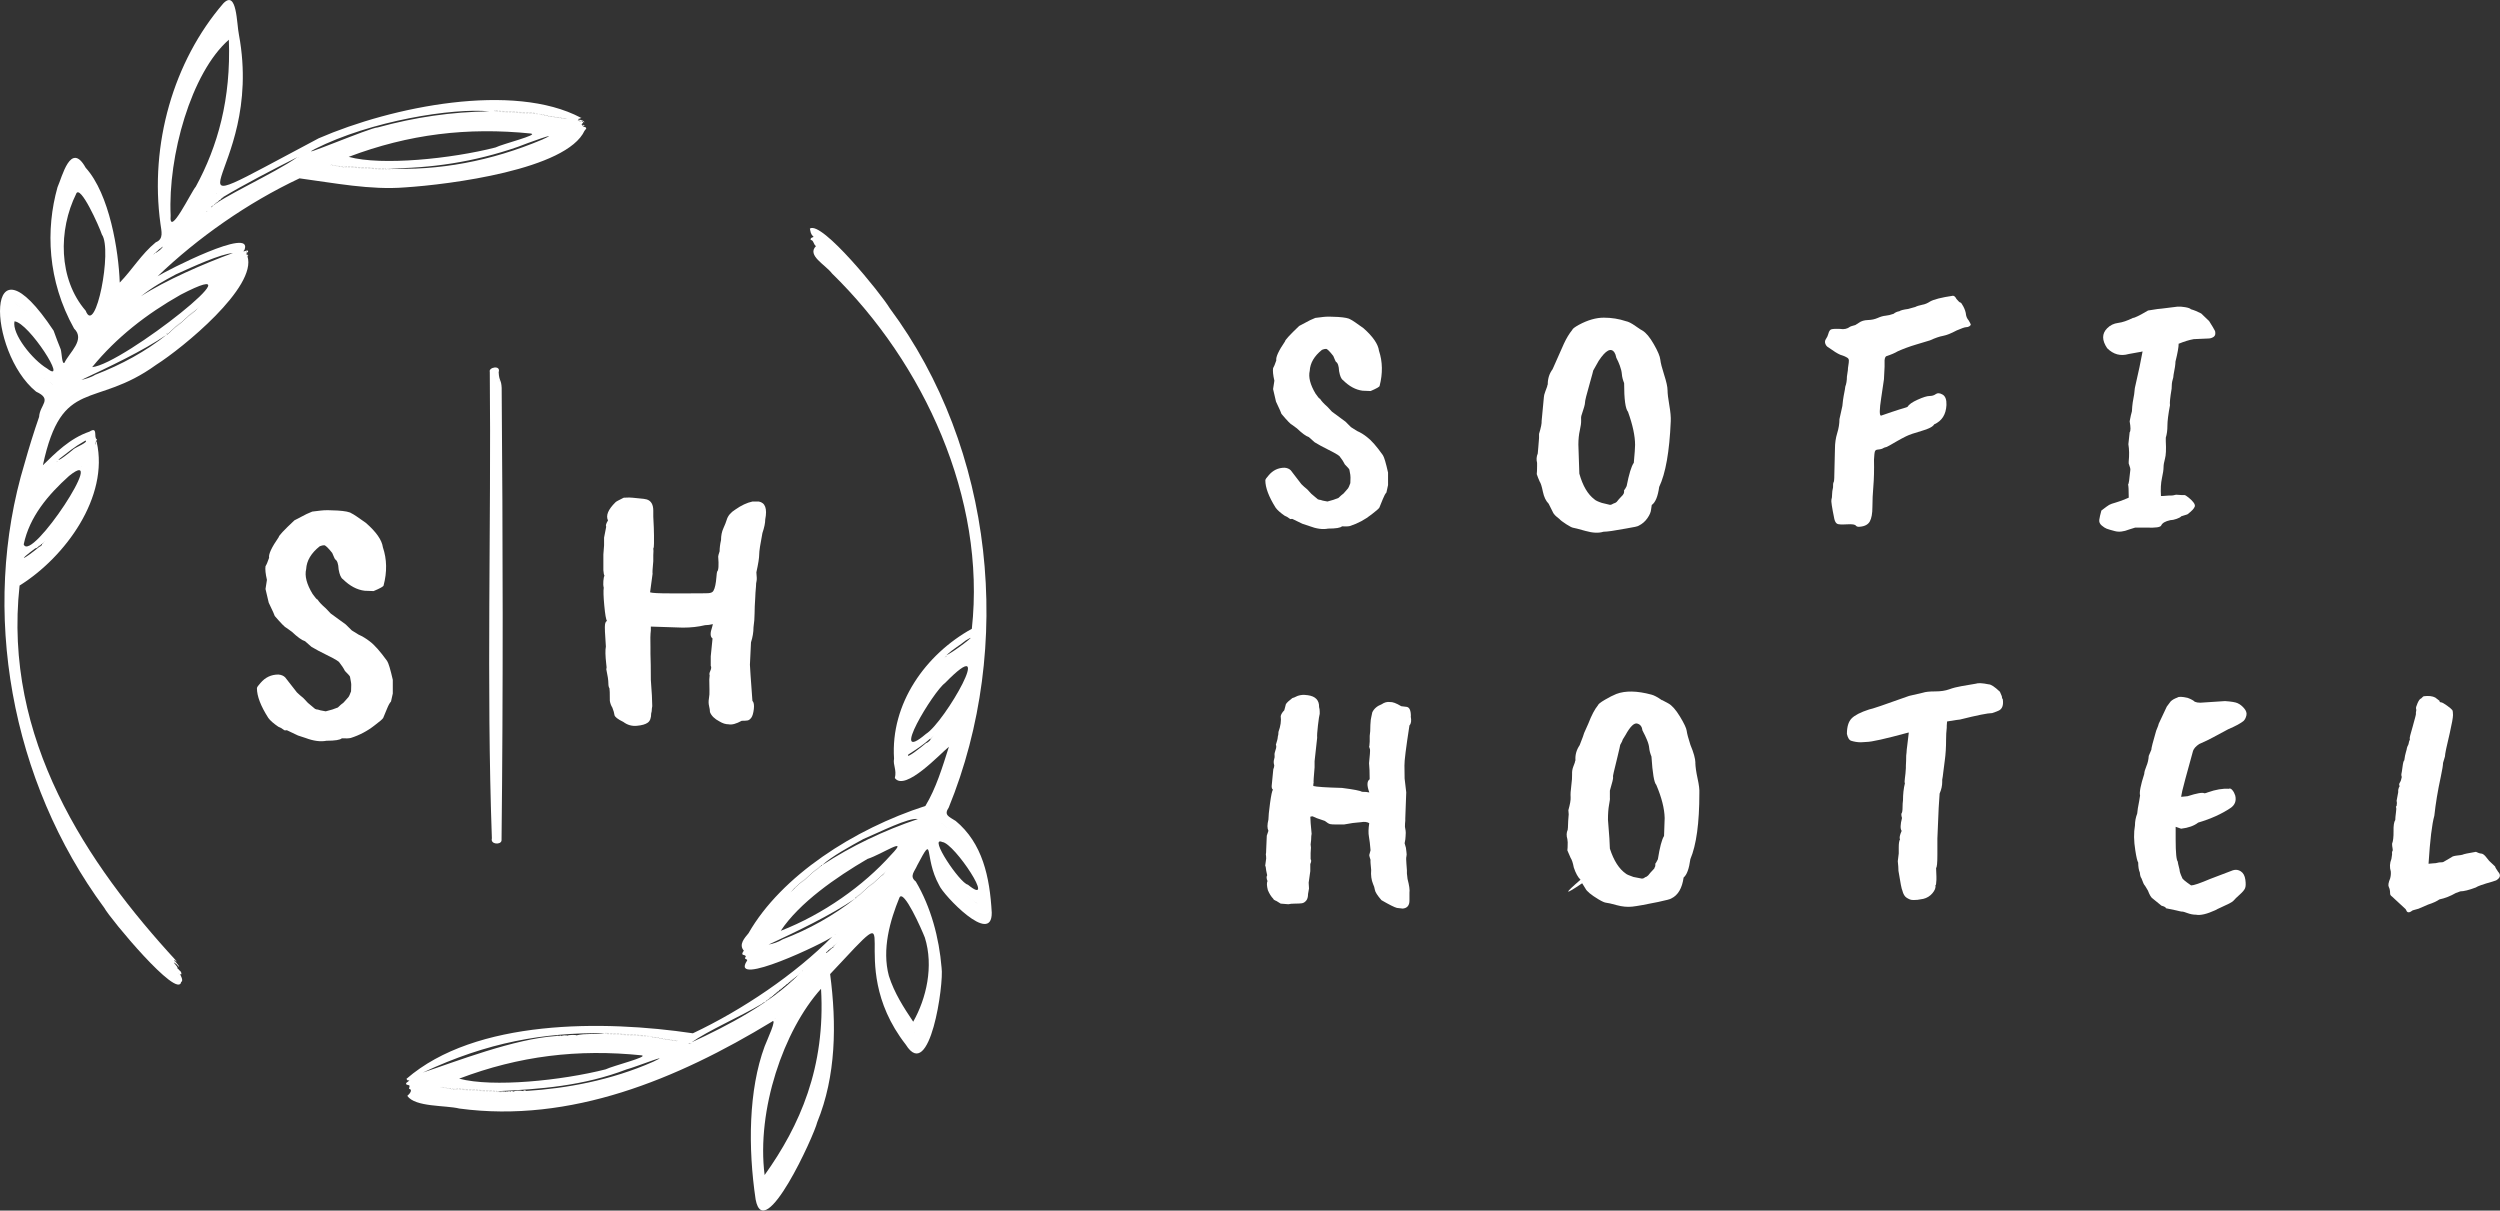 <svg xmlns="http://www.w3.org/2000/svg" id="Layer_1" data-name="Layer 1" viewBox="0 0 600 290.54"><rect x="0" y="0" width="600" height="290.54" fill="#333333" stroke="none"/><defs><style>      .cls-1 {        fill: #fff;      }    </style></defs><g><g><path class="cls-1" d="m328.1,104.91c-.77-.62-1.57-1.11-2.4-1.47l-1.47-.93-1.31-1.31-3.25-2.4-1.08-1.16c-.88-.77-1.47-1.42-1.78-1.93-.16,0-.52-.41-1.08-1.24-1.29-2.16-1.75-3.99-1.39-5.49.1-1.86,1.08-3.53,2.94-5.02.36-.15.68-.23.97-.23s.86.57,1.74,1.7c.36.88.57,1.34.62,1.39.46.26.72,1,.77,2.24.21,1.19.52,1.91.93,2.16,1.49,1.5,3.06,2.34,4.71,2.55l1.93.08c1.44-.62,2.16-1.03,2.16-1.24.77-2.99.72-5.8-.15-8.42-.21-1.6-1.44-3.4-3.71-5.41-1.7-1.24-2.73-1.93-3.09-2.09-.41-.31-1.42-.51-3.01-.62-1.6-.1-2.8-.1-3.59,0-.8.1-1.43.18-1.89.23l-1.24.54-2.63,1.39c-2.27,2.16-3.4,3.4-3.4,3.71-1.55,2.27-2.24,3.79-2.09,4.56-.31.93-.57,1.55-.77,1.86-.1.67,0,1.68.31,3.01l-.31,2.01.7,3.01c.88,1.86,1.31,2.83,1.31,2.94,1.39,1.65,2.24,2.53,2.55,2.63.26.21.64.49,1.16.85,1.24,1.19,2.19,1.88,2.86,2.09l1.39,1.24,1.47.85c2.68,1.34,4.17,2.16,4.48,2.47.57.72,1.01,1.39,1.31,2.01.67.67,1.03,1.08,1.08,1.24.21,1.03.3,1.66.27,1.89-.03.23-.04.68-.04,1.35-.26.72-.44,1.13-.54,1.24l-1.08,1.24c-.36.26-.77.62-1.24,1.08-.72.31-1.6.59-2.63.85-.93-.15-1.5-.28-1.7-.39-.21,0-.41-.05-.62-.15l-1.55-1.31-1-1.08c-.52-.41-.98-.82-1.39-1.24l-2.55-3.32c-.36-.36-.85-.57-1.47-.62-1.55,0-2.83.62-3.86,1.86-.52.57-.77.95-.77,1.16,0,1.75.82,3.94,2.47,6.57.41.57,1.13,1.21,2.16,1.93.41.16.77.36,1.08.62.21.15.33.22.39.19.05-.03.18-.04.39-.04l2.4,1.16,1.62.54c1.75.67,3.27.88,4.56.62,1.86,0,2.96-.18,3.32-.54.88.05,1.52.03,1.93-.08,1.91-.62,3.63-1.55,5.18-2.78,1.08-.82,1.7-1.37,1.86-1.62.57-1.34.85-2.03.85-2.09.31-.77.59-1.29.85-1.55l.39-1.78v-3.01c-.52-2.32-.93-3.71-1.24-4.17-1.49-2.11-2.76-3.56-3.79-4.33Z"></path><path class="cls-1" d="m400.21,93.67c0-.8-.27-2.03-.81-3.71-.54-1.67-.85-2.9-.93-3.67-.08-.77-.59-2-1.55-3.67-.95-1.67-1.87-2.77-2.74-3.29-.16-.05-.71-.41-1.66-1.08-.95-.67-1.71-1.06-2.28-1.16-1.7-.57-3.48-.85-5.33-.85s-3.84.57-5.95,1.7c-1.03.57-1.57.98-1.62,1.24-.72.88-1.39,1.98-2.01,3.32-.62,1.34-1.52,3.38-2.71,6.11-.77,1.03-1.16,2.24-1.16,3.63-.1.26-.15.44-.15.54-.05.16-.19.54-.43,1.16-.23.62-.35,1.08-.35,1.39l-.54,5.72c.05.52-.15,1.55-.62,3.09v1c-.1,1.03-.17,1.82-.19,2.36-.03.54-.07.99-.12,1.35-.31.72-.36,1.47-.16,2.24v.77c0,.93-.03,1.57-.08,1.93.21.62.44,1.21.7,1.78.26.36.51,1.17.77,2.43.26,1.26.72,2.23,1.39,2.9l1.08,2.16c.16.36.64.85,1.47,1.47.26.31.81.73,1.66,1.28.85.54,1.4.82,1.66.85.26.03,1.25.28,2.98.77,1.73.49,3.15.55,4.29.19.88,0,2.68-.26,5.41-.77,1.91-.31,2.94-.54,3.09-.7.82-.41,1.51-1,2.05-1.78.54-.77.84-1.47.89-2.09l.16-1.08c.88-.62,1.47-2.06,1.78-4.33,1.55-3.25,2.47-8.5,2.78-15.77.05-.98-.07-2.27-.35-3.87-.28-1.6-.42-2.79-.42-3.59Zm-8.12,17.43c-.57.82-1.13,2.68-1.7,5.57-.26.52-.46.85-.62,1.01.05.46-.03.8-.23,1,.05,0-.1.18-.46.54-.36.36-.72.77-1.08,1.24-.15.16-.41.28-.77.39-.31.21-.59.31-.85.31l-1.93-.46c-.93-.31-1.52-.59-1.78-.85-1.6-1.19-2.81-3.25-3.63-6.18l-.23-6.96c0-1.29.12-2.43.35-3.44.23-1,.33-1.79.31-2.36-.03-.57-.01-.93.04-1.08.62-1.8.91-2.87.89-3.21-.03-.33.37-1.94,1.2-4.83.51-1.8.77-2.76.77-2.86l1.31-2.32c1.7-2.57,2.96-3.25,3.79-2.01.21.36.32.66.35.89s.12.48.27.73c.16.26.37.76.66,1.51.28.75.45,1.44.5,2.09.05.65.23,1.35.54,2.13,0,3.87.31,6.16.93,6.88,1.13,3.14,1.7,5.8,1.7,7.96,0,.62-.1,2.06-.31,4.33Z"></path><path class="cls-1" d="m471.83,75.39c-.08-.57-.28-1.17-.62-1.82-.33-.64-.58-.97-.73-.97s-.46-.28-.93-.85c-.26-.51-.54-.77-.85-.77-2.78.41-4.61.88-5.49,1.39-.62.41-1.24.67-1.86.77-.77.16-1.34.34-1.7.54-.16.05-.26.08-.31.08-.05,0-.52.13-1.39.39-1.13.15-1.83.33-2.09.54-.57.1-1.03.31-1.39.62-.72.26-1.37.41-1.93.46-.57.05-1.2.23-1.89.54-.7.31-1.48.48-2.36.5-.88.03-1.6.24-2.16.66l-.85.54c-.77.21-1.19.34-1.24.39-.67.52-1.47.7-2.4.54-1.24-.05-1.98,0-2.24.15-.26.16-.45.48-.58.97-.13.49-.32.92-.58,1.28-.26.36-.31.75-.16,1.16.16.41.39.7.7.85,1.29.93,2.24,1.52,2.86,1.78.72.21,1.31.46,1.78.77.21.16.31.37.31.66s-.04.66-.12,1.12c-.08.46-.12.85-.12,1.16l-.23,1.55c0,.93-.13,1.73-.39,2.4,0,.21-.13.95-.39,2.24-.1.52-.21,1.31-.31,2.4l-.7,3.17c0,1.08-.18,2.2-.54,3.36-.36,1.16-.54,2.41-.54,3.75l-.15,6.18c0,1.24-.08,1.88-.23,1.93-.05.1-.08.49-.08,1.16-.15.62-.23,1.19-.23,1.7s-.05.93-.16,1.24c-.1.31.13,1.86.7,4.64.15.62.39,1,.7,1.16.31.16,1.09.19,2.36.12,1.26-.08,1.97.04,2.13.35.21.21.51.28.93.23,1.19-.1,1.98-.53,2.4-1.28.41-.75.62-1.91.62-3.48s.08-3.23.23-4.99c.15-1.75.2-3.86.15-6.34.05-1.08.13-1.75.23-2.01.1-.26.33-.4.7-.42.36-.03.7-.09,1-.19.31-.21.7-.36,1.16-.46.41-.2,1.24-.67,2.47-1.39.62-.36,1.31-.73,2.09-1.12s2.02-.82,3.75-1.31c1.73-.49,2.74-1.02,3.05-1.58,1.86-.82,2.83-2.37,2.94-4.64.05-1.29-.26-2.13-.93-2.51-.67-.39-1.21-.42-1.62-.12-.41.31-.92.46-1.51.46s-1.55.3-2.86.89c-1.31.59-2.1,1.15-2.36,1.66-.1.1-.4.22-.89.35-.49.13-1.47.44-2.94.93-1.47.49-2.33.79-2.59.89-.41,0-.4-1.42.04-4.25.44-2.83.66-4.33.66-4.48s.05-1.16.15-3.01v-1.55c.05-.57.21-.9.46-1,1.13-.36,2.03-.75,2.71-1.16,1.39-.62,2.86-1.16,4.41-1.62s2.65-.8,3.32-1c1.24-.57,2.28-.93,3.13-1.08.85-.16,1.94-.59,3.29-1.31,1.19-.51,1.93-.77,2.24-.77s.58-.08.81-.23c.23-.16.33-.3.31-.43-.03-.13-.19-.45-.5-.97-.36-.41-.58-.9-.66-1.47Z"></path><path class="cls-1" d="m530.14,77.01l-1.86-1.78c-.88-.46-1.7-.8-2.47-1.01-.15-.2-.62-.37-1.39-.5-.77-.13-1.39-.17-1.86-.12l-3.71.46c-.36,0-1.47.15-3.32.46-2.01,1.19-3.22,1.78-3.63,1.78-1.34.67-2.52,1.07-3.55,1.2-1.03.13-1.91.55-2.63,1.28-1.29,1.29-1.29,2.89,0,4.79,1.49,1.5,3.22,1.96,5.18,1.39l2.55-.46c.1,0,.36-.05.77-.16-.36,2.06-.98,5-1.86,8.81l-.16,1.47c-.31,1.65-.46,2.63-.46,2.94l-.08,1.16c-.16.52-.34,1.31-.54,2.4.26,1.44.26,2.32,0,2.63-.21,1.86-.31,2.81-.31,2.86.21,1.24.23,2.63.08,4.17v.46c.31.82.44,1.34.39,1.55-.21,2.27-.39,3.43-.54,3.48.1.31.16,1.37.16,3.17-1.29.57-2.32.95-3.09,1.16s-1.31.4-1.62.58c-.31.18-.93.63-1.86,1.35-.26.93-.42,1.66-.5,2.2-.08.54.12,1,.58,1.39.46.39.86.64,1.2.77.33.13.99.32,1.97.58.98.26,2.11.13,3.4-.39l1.47-.46h2.63c2.27.1,3.48-.08,3.63-.54.26-.57.98-.98,2.16-1.24.41,0,.91-.1,1.51-.31.59-.21.97-.41,1.12-.62l1.47-.46c1.03-.77,1.62-1.4,1.78-1.89.15-.49-.34-1.2-1.47-2.13-.52-.41-.85-.62-1.01-.62h-.77l-1.24-.08c-.62.15-.98.22-1.08.19-.1-.03-.8.01-2.09.12h-.46c-.1-1.65-.03-3.06.23-4.25.26-1.18.39-2.06.39-2.63s.12-1.26.35-2.09c.23-.82.3-2.22.19-4.17v-.85c.26-.82.39-1.79.39-2.9s.21-2.74.62-4.91c-.1-.46.02-1.78.39-3.94,0-.93.08-1.62.23-2.09.15-.46.23-.88.23-1.24.31-1.49.46-2.55.46-3.17.51-2.06.77-3.5.77-4.33h.08c1.24-.51,2.42-.88,3.55-1.08,1.86-.1,3.01-.15,3.48-.15s.89-.13,1.28-.39c.39-.26.5-.72.35-1.39-.26-.51-.75-1.34-1.47-2.47Z"></path></g><g><path class="cls-1" d="m338.61,171.89c0-1.39-.34-2.14-1-2.24-.31-.05-.75-.1-1.31-.16-1.19-.72-2.09-1.05-2.7-1-.67-.1-1.34.08-2.01.54-1.08.41-1.83,1.06-2.24,1.93,0,.1-.08.46-.23,1.08-.1.31-.18.95-.23,1.93,0,1.14-.05,2.01-.16,2.63v1.39l-.08,1c-.1.1-.05.39.15.85.05.31-.03,1.42-.23,3.32.1.93.15,2.22.15,3.86-.67.46-.7,1.52-.08,3.17-.41-.1-1.01-.16-1.78-.16-.36-.26-1.96-.57-4.79-.93-3.86-.1-6.16-.26-6.88-.46,0-.41.02-.67.08-.77-.05-.21.03-1.44.23-3.71v-1.47l.62-5.64c-.05-.46.01-1.45.19-2.98.18-1.52.32-2.43.42-2.74v-.54c0-.41-.05-.77-.15-1.08.05-1.65-.85-2.6-2.71-2.86-1.19-.21-2.27-.02-3.25.54l-.46.15c-.82.62-1.34,1.11-1.55,1.47-.05.26-.13.56-.23.89-.1.33-.16.53-.16.58-.46.46-.75.93-.85,1.39.16,1.13-.03,2.4-.54,3.79,0,.46-.05.85-.16,1.16,0,.36-.15,1-.46,1.93.15.26.13.67-.08,1.24-.21.57-.28.99-.23,1.28.05.28.01.62-.12,1.01-.13.39-.12.86.04,1.43,0,.26-.08.57-.23.93l-.39,4.02c0,.46.1.75.31.85-.21.26-.44,1.34-.7,3.25-.26,1.91-.39,3.22-.39,3.94-.15.62-.23,1.15-.23,1.58s.08.81.23,1.12l-.39,1.16-.15,3.48c0,.46-.03.8-.08,1,.05.26.08.59.08,1.01l-.23,1.7c.1.21.16.41.16.62s.1.77.31,1.7c-.21.31-.18.77.08,1.39-.21.41-.18,1.13.08,2.16.36.88.8,1.57,1.31,2.09,0,.15.26.34.77.54l1,.62,1.86.15c.36-.1.89-.15,1.59-.15s1.24-.03,1.62-.08c.39-.05.73-.26,1.04-.62.31-.36.46-.9.46-1.62l.23-1.31-.08-1.39c.05-.31.18-1.24.39-2.78v-1.7c.26-.57.28-.95.08-1.16v-1.47l.08-1.31-.08-.77c.1-.72.16-1.39.16-2.01l.08-.54c-.21-2.06-.31-3.43-.31-4.1.31-.1.53-.12.66-.04.13.08.43.21.89.39.46.18,1.11.4,1.93.66.57.46,1,.72,1.31.77.26.05.64.08,1.16.08h2.16c1.7-.31,2.76-.46,3.17-.46l.85-.08c.82-.16,1.49-.08,2.01.23-.21,1.34-.23,2.41-.08,3.21.15.8.28,1.89.39,3.29l-.31,1.16c0,.15.1.54.31,1.16-.05.21,0,1,.15,2.4-.1,1.29.05,2.42.46,3.4.21.41.35.88.43,1.39.08.52.6,1.34,1.58,2.47,1.86,1.08,3.09,1.7,3.71,1.86l1.39.16c1.08-.1,1.62-.75,1.62-1.93v-1.86c.1-.67-.05-1.78-.46-3.32l-.15-1.31v-.77c0-.15-.04-.68-.12-1.58-.08-.9-.08-1.48,0-1.74.08-.26.08-.63,0-1.12-.08-.49-.12-.81-.12-.97l-.31-1.08c.16-.72.23-1.28.23-1.66s.01-.67.04-.85c.02-.18-.04-.66-.19-1.43,0-.51.02-1,.08-1.47v-.54l.23-6.26-.39-3.32c0-1.03-.01-2.07-.04-3.13-.03-1.06.37-4.26,1.2-9.62.41-.41.51-1.13.31-2.16Z"></path><path class="cls-1" d="m406.9,183.06c-.03-1-.42-2.43-1.2-4.29-.52-1.6-.81-2.72-.89-3.36-.08-.64-.62-1.79-1.62-3.44s-1.95-2.71-2.82-3.17c-.21-.1-.59-.31-1.16-.62-.16-.1-.28-.16-.39-.16-1.03-.72-1.86-1.16-2.47-1.31-3.45-.93-6.26-.98-8.43-.16-.77.31-1.69.77-2.74,1.39-1.06.62-1.61,1.06-1.66,1.31-.77.93-1.55,2.4-2.32,4.41l-1,2.24c-.05.26-.41,1.24-1.08,2.94-.77,1.14-1.11,2.35-1.01,3.63-.1.26-.15.44-.15.54-.05.16-.18.5-.39,1.04-.21.54-.3,1.13-.27,1.78.03.65-.04,1.56-.19,2.74-.16,1.19-.21,2.1-.16,2.74.05.65-.13,1.69-.54,3.13l.08,1c-.1,1.19-.16,2.01-.16,2.47s-.03.88-.08,1.24c-.31.67-.33,1.42-.08,2.24l.08.77c0,.93-.03,1.57-.08,1.93.21.52.46,1.11.77,1.78.31.46.57,1.24.77,2.32.46,1.39,1.01,2.37,1.62,2.94-4.07,3.5-3.94,3.79.39.85l.77,1.24c.31.67,1.37,1.55,3.17,2.63.88.52,1.49.79,1.86.81.36.02,1.2.22,2.51.58,1.31.36,2.55.47,3.71.35,1.16-.13,3.23-.5,6.22-1.12,1.96-.41,3.01-.7,3.17-.85,1.6-.77,2.58-2.45,2.94-5.02.77-.62,1.31-2.09,1.62-4.41,1.44-3.4,2.16-8.68,2.16-15.84.05-.82-.09-2-.43-3.52-.33-1.52-.51-2.78-.54-3.79Zm-7.54,17.59c-.52.82-1.01,2.68-1.47,5.57-.31.62-.51.98-.62,1.08.05.46-.03.8-.23,1.01.1,0-.03.18-.39.54s-.72.77-1.08,1.24c-.26.26-.52.41-.77.46-.21.21-.46.31-.77.31l-2.01-.39c-1.03-.36-1.62-.62-1.78-.77-1.65-1.13-2.94-3.14-3.87-6.03,0-.93-.15-3.25-.46-6.96,0-1.44.09-2.64.27-3.59.18-.95.24-1.48.19-1.59v-1.78c.57-1.91.82-2.96.77-3.17-.05-.21,0-.62.16-1.24.15-.62.45-1.84.89-3.67.44-1.83.66-2.79.66-2.9.36-.62.57-1.05.62-1.31l.62-1c1.19-2.17,2.17-3.09,2.94-2.78.67.21,1.06.75,1.16,1.62.05.15.16.36.31.62.15.26.4.77.73,1.55.33.77.53,1.46.58,2.05.05.59.23,1.28.54,2.05.26,4.02.64,6.29,1.16,6.8,1.29,3.04,1.96,5.69,2.01,7.96,0,.26-.05,1.7-.15,4.33Z"></path><path class="cls-1" d="m480.44,167.1l-.46-1.08c-1.24-1.18-2.14-1.78-2.71-1.78-1.5-.31-2.53-.36-3.09-.15-1.19.21-2.32.4-3.4.58-1.08.18-2.07.44-2.98.77-.9.33-2.02.5-3.36.5s-2.32.1-2.94.31l-3.32.77c-5.88,2.11-9.07,3.2-9.59,3.25-2.06.67-3.47,1.39-4.21,2.16-.75.77-1.12,2.01-1.12,3.71.2.88.51,1.42.93,1.62.82.26,1.62.39,2.4.39l1.31-.08c1.24,0,4.59-.75,10.05-2.24h.16c-.1,1.03-.22,2.01-.35,2.94-.13.93-.19,1.55-.19,1.86l-.08.7c0,.88-.03,1.7-.08,2.47v.54c-.05.93-.13,1.73-.23,2.4-.1.67-.1,1.08,0,1.24-.31,1.24-.46,2.6-.46,4.1l-.08.77c0,1.13-.05,1.86-.16,2.16-.21.21-.21.65,0,1.31-.41,1.6-.44,2.63-.08,3.09-.46,1.03-.59,1.7-.39,2.01-.21.36-.31,1-.31,1.93v1.47l-.23,1.86c.1.93.16,1.7.16,2.32.46,2.89.77,4.46.93,4.71.21.88.57,1.47,1.08,1.78.26.16.51.28.77.39.26.1.57.14.93.12.36-.03.64-.04.85-.04l1.39-.23c.88-.21,1.61-.66,2.2-1.35.59-.7.84-1.35.73-1.97.1,0,.15-.1.15-.31l.08-.93v-.85l-.08-2.01c.21-.16.31-1.21.31-3.17v-3.87l.31-7.34.23-3.48c.41-.93.62-1.86.62-2.78v-.54c.1-.51.18-1.04.23-1.58.05-.54.18-1.56.39-3.05.21-1.49.31-3.17.31-5.02,0-.98.05-1.93.16-2.86v-.46l.08-1.01c1.86-.31,2.89-.46,3.09-.46,4.12-1.03,6.7-1.55,7.73-1.55.77-.26,1.31-.46,1.62-.62.82-.41,1.13-1.31.93-2.71-.16-.16-.23-.39-.23-.7Z"></path><path class="cls-1" d="m537.02,168.76c-.52-.23-1.52-.4-3.01-.5l-5.95.39c-.52,0-.95-.08-1.31-.23-.31-.31-.88-.62-1.7-.93-1.34-.31-2.16-.33-2.47-.08-.72.26-1.26.57-1.62.93l-.93,1.24-1.93,4.1c0,.16-.21.72-.62,1.7-.77,2.63-1.16,4.15-1.16,4.56l-.62,1.47c-.05.88-.24,1.71-.58,2.51-.33.8-.5,1.4-.5,1.82-.88,2.73-1.21,4.46-1,5.18-.1.72-.28,1.75-.54,3.09-.05.41-.1.82-.15,1.24-.36.93-.54,1.88-.54,2.86-.31,1.75-.28,3.74.08,5.95.26,1.7.49,2.68.7,2.94,0,1.03.13,1.83.39,2.4.05.67.18,1.13.39,1.39.36,1.03.64,1.62.85,1.78l.7,1.16c.41,1.08.8,1.73,1.16,1.93l2.09,1.7c.72.2,1.08.41,1.08.62,1.29.26,2.09.42,2.4.5s.63.16.97.23c.33.08.54.1.62.08s.46.09,1.16.35c.7.26,1.38.39,2.05.39,1.08.21,2.63-.16,4.64-1.08.26-.16.73-.39,1.43-.7.7-.31,1.33-.61,1.89-.89.57-.28.95-.55,1.16-.81.21-.26.66-.7,1.35-1.31.7-.62,1.13-1.13,1.31-1.55.18-.41.21-1.09.08-2.05-.13-.95-.49-1.62-1.08-2.01-.59-.39-1.22-.48-1.89-.27l-5.49,2.09c-2.42,1.03-3.94,1.55-4.56,1.55-1.44-.98-2.16-1.6-2.16-1.86-.41-.88-.62-1.52-.62-1.93-.31-1.19-.44-1.8-.39-1.86-.36-.36-.54-2.14-.54-5.33v-3.09l1.31.46c1.75-.21,3.12-.7,4.1-1.47,2.99-.88,5.57-2.04,7.73-3.48,1.08-.72,1.47-1.73,1.16-3.01-.16-.51-.39-.95-.7-1.31-.31-.36-.59-.46-.85-.31-1.44-.1-3.12.18-5.02.85-.36.16-.64.23-.85.23-.41-.26-1.75-.03-4.02.7l-1.54.15c0-.05.01-.14.04-.27.03-.13.1-.51.23-1.16.13-.64.99-3.85,2.59-9.62.21-.57.7-1.11,1.47-1.62l1.86-.85c.26-.1,1.96-1,5.1-2.7,1.8-.77,3.04-1.44,3.71-2.01.31-.31.53-.75.66-1.31.13-.57-.05-1.13-.54-1.7-.49-.57-.99-.97-1.51-1.2Z"></path><path class="cls-1" d="m598.86,207.99l-1.47-1.39-.62-.77c-.46-.62-.88-.94-1.24-.97-.36-.02-.8-.17-1.31-.42-1.86.31-2.94.54-3.25.7-.16.05-.58.12-1.28.19-.7.08-1.15.22-1.35.42l-1.86,1.08c-.1.1-.46.15-1.08.15-.57.16-1.08.23-1.55.23l-.85.08h-.15c.36-5.67.82-9.51,1.39-11.52.31-2.89.82-6,1.55-9.35.36-1.7.54-2.81.54-3.32l.46-1.55c0-.57.39-2.45,1.16-5.64.51-2.27.77-3.7.77-4.29s-.05-.99-.16-1.2c-.21-.26-.63-.62-1.28-1.08-.65-.46-1.1-.72-1.35-.77-.31,0-.46-.13-.46-.39l-1.01-.77c-.67-.36-1.6-.46-2.78-.31-.05,0-.26.18-.62.54-.26.05-.54.43-.85,1.12-.31.7-.43,1.15-.35,1.35s.06.49-.04.85v.39c.05,0-.21,1.01-.77,3.01-.57,1.86-.8,2.86-.7,3.01.05.1.04.19-.04.27s-.17.4-.27.97c-.26.52-.39.84-.39.97s-.08.44-.23.93c-.16.49-.28,1.15-.39,1.97-.15.05-.3.57-.42,1.54-.13.98-.22,1.55-.27,1.7-.05.15-.03.41.08.77-.1.57-.24.99-.43,1.28s-.23.52-.15.7c.08.18.08.3,0,.35s-.17.31-.27.77v.54l-.39,2.09c.1.31.1.72,0,1.24-.16.05-.19.16-.12.31.08.16.06.59-.04,1.31-.1.72-.15,1.29-.15,1.7-.31.46-.45,1.37-.42,2.71.02,1.34-.09,2.35-.35,3.01,0,.36.04.73.12,1.12s.06.58-.04.58c-.1.26-.13.54-.08.85-.1.62-.16.98-.16,1.08-.41,1.03-.46,2.04-.15,3.01.05.57,0,1.14-.16,1.7-.41.98-.52,1.66-.31,2.05.21.39.31.92.31,1.58,0,.26.16.49.46.7l3.25,3.01c.05.1.1.19.16.27.05.08.08.14.08.19.26.46.75.41,1.47-.16l1.39-.39,2.32-1c1.13-.36,2.03-.77,2.71-1.24,1.29-.26,2.6-.77,3.94-1.54l1.08-.39c.82,0,2.06-.31,3.71-.93.41-.31,1.73-.77,3.94-1.39.51-.16.82-.26.93-.31,1.03-.62,1.19-1.31.46-2.09-.46-.67-.7-1.08-.7-1.24Z"></path></g></g><g><path class="cls-1" d="m120.37,201.71c.4-36.1.32-72.44.03-108.61-.09-2.07-.62-1.58-.72-3.78.58-1.78-2.49-1.18-2.13-.07.36,37.15-.83,74.86.5,111.94-.42,1.52,2.21,1.63,2.32.52Zm-.56-110.49c.03.09-.11.04-.1,0,.04.01.07,0,.1,0Zm0,.34c.03.09-.11.04-.1,0,.04.01.07,0,.1,0Z"></path><path class="cls-1" d="m140.31,30.15c-.05-.02-.09-.04-.14-.07.02,0,.03-.02.04-.04-.08-.03-.13-.08-.21-.1.02.12-.09.11-.05.26h.1s0,0,0,0c-.01.03-.02.06,0,.11h.1s.06,0,.05-.05c-.03,0-.06,0-.05-.05.06,0,.15,0,.16-.05Zm-.22,0s-.04-.01-.03-.05c.01,0,.03,0,.05,0,0,.02,0,.04-.01.05Z"></path><path class="cls-1" d="m139.4,28.25s.06.03.09.04c.03-.16-.06-.13-.09-.04Z"></path><path class="cls-1" d="m140.34,31.34c.09-.29.6-.4.2-.8-.89-.18-.54-.26-.87-.67-.54.14.35-.22.29-.59-.41-.05-.28,0-.13-.24.72.92.57-.35-1-.3-.11-.43.03-.11.31-.18-.18-.45.06-.08.3-.16-.05-.05-.05-.11-.04-.15-16.18-8.56-45.21-2.73-62.91,4.94-43.2,22.85-12.73,9.74-19.14-24.83-.56-2.59-.45-10.92-3.74-7.56-12,13.92-17.72,33.86-15.1,52.92.23,1.79.84,3.66-1.12,4.43-3.46,2.84-5.6,6.52-8.65,9.67-.26-7.57-2.44-21.24-8.18-27.57-3.61-6.5-5.64,2.23-6.76,4.69-2.84,10.12-2.46,22.36,3.98,33.91,2.76,2.68-1.09,5.67-2.32,8.23-.6.42-.62-2.3-.88-3.24-.58-1.5-1.2-2.96-1.71-4.48-16.76-25.26-16.04,4.98-4.2,14.64,4.03,1.86.88,3.08.72,6.04-1.27,3.66-2.42,7.37-3.47,11.11-10.75,35.45-3.29,76.38,19.1,106.72,1.46,2.68,17.7,22.19,18.47,17.79.64-.25-.22-1.75-.26-1.81-.46-.38.14.16.31-.05.03-.71-.49-.87-.72-1.13.34.02-.23-.21-.22-.19.3-.45-1.89-2.23-.3-1.13,1.49,1.74.25-.33-.51-.77.47-.41.19.41.58.09C20.81,207.27.7,177.24,4.7,140.53c11.02-6.87,21.49-21.31,18.51-34.44-.21-.08-.31-.11-.35-.11.07.02.38.05.36-.23-.59-.12.16.04.01-.34-.83-.32.39-3.19-1.75-1.82-4.73,1.59-8.25,5.21-11.19,8.07,4.6-21.44,12.31-13.33,27.21-24.12,6.31-4,24.31-18.68,21.88-26.06h.06s.06,0,.05-.05c-.03,0-.06,0-.05-.05.06,0,.15,0,.16-.05-.06-.02-.12-.06-.18-.09.06,0,.14,0,.14-.05-.08-.03-.13-.08-.21-.1.02.1-.05.11-.06.18-.06-.14-.12-.29-.19-.42.71-.2-.29-.22.07-.55.06.52.51.2.33-.14-.35-.2-1.56.59-.84-.16,2.36-5.86-18.88,5.04-20.84,6.31,9.6-9.22,21.61-17.66,34.06-23.51,8.26,1.1,17.04,2.85,25.34,2.17,10.61-.68,38.84-4.28,43.09-13.64Zm-.85-2.38c.14.18-.17.31-.23.15.14.01.22-.04.23-.15Zm-.33-.08c.14.18-.17.31-.23.15.14.01.22-.04.23-.15Zm-.33-.08s.02.14.04.2c-.46,0-.11.04-.04-.2ZM42.96,233.6s-.09-.06-.14-.07c.06-.04.12.02.14.07Zm-1.09-3.15s-.03-.07-.05-.11c.06.01.04.07.05.11Zm-18.81-123.69c-.08-.06-.24-.02-.14-.1.04.08.2-.02.14.1Zm-.16-.17s0,.03,0,.05c-.03,0-.05-.05,0-.05Zm.01-1.16s.02.05.03.08c-.08,0-.04-.03-.03-.08Zm.04.92c.31.02-.15.07-.13.09-.08.35.01-.72.13-.09Zm-12.79,5.73s.01.02,0,.02c0,0,0-.02,0-.02Zm-.7,19.14c-4.04,3.34-5.44,3.66-.93.34,0,.21.93-.46.76-.55.31-.01.49-.16.64-.47.4.11-.1.58-.47.68Zm.66-.85c.13-.13.03.17.26,0,0,.18-.27.16-.26,0Zm.29-.14c-.04-.15.12-.15.07,0,.19-.02.05.02-.07,0Zm.27-.26s.03-.07.07-.08c.02.07,0,.09-.07.08Zm.3-.26s.04-.02.04.01c-.01,0-.05,0-.04-.01Zm8.6-17.62s.04-.08.08-.09c.01.06-.04.06-.08.09Zm.93-6.36c.81.37-2.24,1.57-2.84,2.06-.76.67-3.78,3.08-3.6,2.47,2.6-1.96,3.34-2.75,6.44-4.53Zm-6.76,5.09s-.17.02-.13-.04c.08-.03.19-.1.13.04Zm-.28.2s-.02,0-.03,0c.02-.01.05-.03.03,0Zm3.1,3.21c9.87-7.95-9.13,21.03-10.88,16.42,1.4-6.66,5.86-11.9,10.88-16.42Zm-10.01-39.4s-.01,0-.01,0c0,0,0,0,.01,0Zm-.27-.22s-.01.02-.01.03c-.02-.02-.02-.04.01-.03Zm-.28-.19s0,.04-.02.03c-.01-.03-.01-.03.02-.03Zm-.28-.19s0,.04-.02.03c-.01-.03-.01-.03.02-.03Zm-.28-.19s0,.04-.02.03c-.01-.03-.01-.03.02-.03Zm-.28-.19s0,.04-.02.03c-.01-.03-.01-.03.02-.03Zm-.28-.19s0,.04-.02.03c-.01-.03-.01-.03.02-.03Zm-.3-.16s0-.03-.01-.04c.04,0,.02,0,.01.04Zm-.28-.19s0-.03-.01-.04c.04,0,.02,0,.01.04Zm-.28-.2s0-.02-.01-.03c.04,0,.02,0,.01.03Zm-.27-.23s-.01.02-.02.03c-.01-.03-.01-.03.02-.03Zm-.3-.2s0,.01,0,.02c0,0-.01-.02,0-.02Zm6.6,17.88s-.01-.03.02-.03c0,0,0,.04-.02.03Zm.28.19s-.01-.03.02-.03c0,0,0,.04-.02.03Zm.29.2s0-.02-.02-.03c.04,0,.03,0,.02.03Zm.28.19s-.01-.03.02-.03c0,0,0,.04-.02.03Zm.28.19s-.01-.03.02-.03c0,0,0,.04-.02.03Zm.28.19s-.01-.03.02-.03c0,0,0,.04-.02.03Zm.28.19s-.01-.03.02-.03c0,0-.01.04-.02.03Zm.28.19c-.05-.09-.08-.08.03-.05-.02.01-.02.05-.03.05Zm.28.19c-.05-.09-.08-.08.03-.05-.02.01-.02.05-.03.05Zm.28.19c-.05-.08-.05-.06.03-.04-.01.01-.01.04-.03.04Zm-1.27-3.83c-3.53-2.08-8.49-8.31-7.84-11.33,3.47.3,13.04,15.36,7.84,11.33Zm48.06-27.11s-.01.02-.02.03c0-.01,0-.02-.01-.03h.03Zm-.48-.39s.01.07-.02.02c0-.01,0-.02.02-.02Zm-21.86-.16c.05-.02.08-.07.17-.05.04.16-.24.17-.17.05Zm-.22.26c.07-.04.14-.09.09.03-.03-.01-.12.01-.09-.03Zm-.17.25s-.01,0-.02,0c.02,0,.03-.02.02,0Zm-8.3,7.14s.02.04-.01.04c0-.01.01-.03.01-.04Zm-10.07-21.94c.97-2.35,5.51,7.78,6.18,9.8,2.56,3.59-1.52,24.53-3.89,18.28-6.58-7.62-6.59-19.39-2.28-28.08Zm4.59,43.43c-.87.59-2.37,1.04-3.34,1.25,6.76-3.2,14.6-6.85,20.54-10.89-5.12,4.07-10.88,7.21-17.2,9.65Zm17.2-9.67c0-.09-.09-.1-.05-.23.13.05.53.24.05.23Zm.24-.41c.05.19.07.06.26.06.02.21-.34.16-.26-.06Zm.28-.17c0,.16.14-.04.24,0,.03.21-.42.16-.24,0Zm.25-.1c-.08.1.03-.34,0-.07.3-.14.32.13,0,.07Zm.26-.22c-.08.1.03-.34,0-.07.3-.14.32.13,0,.07Zm.26-.22c-.08.1.03-.34,0-.07.3-.14.32.13,0,.07Zm.26-.22c-.08.1.03-.34,0-.07.3-.14.32.13,0,.07Zm.26-.22c-.08.1.03-.34,0-.07.3-.14.32.13,0,.07Zm.26-.22c-.08.1.03-.34,0-.07.3-.14.32.13,0,.07Zm.26-.22c-.08.1.03-.34,0-.07.3-.14.32.13,0,.07Zm.26-.22c-.08.1.03-.34,0-.07.3-.14.32.13,0,.07Zm.26-.22c-.08.1.03-.34,0-.07.3-.14.32.13,0,.07Zm.26-.22c-.08.1.03-.34,0-.07.3-.14.32.13,0,.07Zm.26-.22c-.08.1.03-.34,0-.07.3-.14.32.13,0,.07Zm.26-.22c-.08.1.03-.34,0-.07.3-.14.32.13,0,.07Zm.26-.22c-.08.1.03-.34,0-.07.3-.14.32.13,0,.07Zm.26-.22c-.08.1.03-.34,0-.07.3-.14.32.13,0,.07Zm.26-.22c-.08.1.03-.34,0-.07.3-.14.32.13,0,.07Zm.26-.22c-.08.1.03-.34,0-.07.3-.14.32.13,0,.07Zm.26-.22c-.08.1.03-.34,0-.07.3-.14.32.13,0,.07Zm.26-.22c-.08.1.03-.34,0-.07.3-.14.32.13,0,.07Zm.26-.22c-.08.1.03-.34,0-.07.3-.14.32.13,0,.07Zm.26-.22c-.08.1.03-.34,0-.07.3-.14.32.13,0,.07Zm.26-.22c-.08.1.03-.34,0-.07.3-.14.32.13,0,.07Zm.26-.22c-.08.1.03-.34,0-.07.3-.14.32.13,0,.07Zm.26-.22c-.08.1.03-.34,0-.07.3-.14.32.13,0,.07Zm.26-.22c-.08.1.03-.34,0-.07.29-.12.28.12,0,.07Zm.24-.24c-.06.05.06-.29.02-.05.26-.1.21.1-.02.05Zm.23-.26c.05-.09.07-.15.05-.02.23-.05.12.05-.05.02Zm.31-.25c-.06.01,0-.06,0-.09,0,.03,0,.06,0,.09Zm.24-.26s.01-.04.02-.06c0,.03.01.07-.02.06Zm.28-.28s0,.02,0,.03c-.02,0-.01-.02,0-.03Zm-26,14.89c5.86-7.16,13.04-12.74,21.24-17.38,20.94-10.88-13.81,16.74-21.24,17.38Zm20.18-22.3c4.22-1.91,10.57-4.84,13.6-5.08-6.8,2.47-16.38,6.64-22.06,10.37,2.77-2.22,5.46-3.69,8.45-5.29Zm-4.73.81s.03.01.04.03c-.03,0-.05.01-.04-.03Zm-.29-5.98c.82-.55.79-.92,1.51-1.13-.23-.45.38.03.21-.38.48.08-1.63,1.8-1.72,1.51Zm3.68-8.94c-.67-14.18,4.9-34.25,13.97-42.17.54,14.2-2.66,25.59-7.94,35.27-1,1.05-6.5,12.56-6.03,6.89Zm11-5.24s.04-.05.06-.09c.06.08.01.07-.06.09Zm-2.33,4.35c.03-.07-.02-.16.08-.19-.02.09,0,.2-.08.19Zm1.1-1.04c-.13-.38.22-.04.27-.4.07.1.64-.39.48-.41.06-.08.37.1.31-.32.11.24.28,0,.27-.22.03.3.57-.24.53-.43.07.3.53-.25.55-.44.09.3.25-.07.27-.22.12.44.3-.43.26-.1,4.62-2.8,12.09-6.69,17.73-9.52-5.5,3.89-18.75,9.83-20.66,12.06Zm20.91-11.91s.06-.05.09-.08c.06.1,0,.09-.09.08Zm.17-.34s0-.02-.01-.03c.01-.01.03.03.01.03Zm59.68-10.27s-.02.01-.03,0c.01,0,.02-.02.03,0Zm-.02.49c-.11-.04-.22.1-.25,0,.19.05.23-.25.25,0Zm-.32-.54s-.02.01-.03,0c.01,0,.02-.02.03,0Zm-.02.49c-.11-.04-.22.1-.25,0,.19.05.23-.25.25,0Zm-.32-.54s-.02.01-.03,0c.01,0,.02-.02.03,0Zm-.02.49c-.11-.04-.22.1-.25,0,.19.05.23-.25.25,0Zm-.32-.54s-.02.01-.03,0c.01,0,.02-.02.03,0Zm-.02.49c-.11-.04-.22.1-.25,0,.19.05.23-.25.25,0Zm-.32-.54s-.02.01-.03,0c.01,0,.02-.02.03,0Zm-.02.49c-.11-.04-.22.1-.25,0,.19.05.23-.25.25,0Zm-.32-.54s-.02.01-.03,0c.01,0,.02-.02.03,0Zm-.06.34s.04.09.04.14c-.13.01-.03-.04-.04-.14Zm-.28-.4s-.02.01-.03,0c.01,0,.02-.02.03,0Zm-.09.49s.03-.08.02-.15c.03.06.08.17-.02.15Zm0-.21s-.01.03-.03.02c.01,0,.02-.02.03-.02Zm-.25-.33s-.02.01-.03,0c.01,0,.02-.02.03,0Zm-.09.52s.03-.08.02-.15c.04.03.08.17-.02.15Zm0-.24c.04.05-.01.07-.06.05.02-.02.04-.03.06-.05Zm-.25-.33s-.02.01-.03,0c.01,0,.02-.02.03,0Zm-.09.28c.06.08-.02.11-.09.08.03-.03.06-.05.09-.08Zm-.01.27s.03-.08.02-.15c.04.03.08.17-.02.15Zm-.24-.61s-.02.02-.03,0c.01,0,.02-.02.03,0Zm-.09.28c.07.1-.02.15-.12.1.04-.04.07-.07.12-.1Zm-.01.3s.03-.08.02-.15c.04.03.08.17-.02.15Zm-.31-.33c.07.11-.03.15-.13.11.04-.04.08-.08.13-.11Zm-.03.31s.03-.08.02-.15c.04.03.08.17-.02.15Zm-.31-.33c.07.11-.03.15-.13.11.04-.04.08-.08.13-.11Zm-.03.31s.03-.08.02-.15c.04.03.08.17-.02.15Zm-.31-.33c.07.11-.03.15-.13.11.04-.04.08-.08.13-.11Zm-.03.31s.03-.08.02-.15c.04.03.08.17-.02.15Zm-.31-.33c.07.11-.03.15-.13.11.04-.04.08-.08.13-.11Zm-.03.31s.03-.08.02-.15c.04.03.08.17-.02.15Zm-.31-.33c.07.11-.03.15-.13.11.04-.04.08-.08.13-.11Zm-.03.31s.03-.08.02-.15c.04.03.08.17-.02.15Zm-.31-.33c.07.11-.03.15-.13.11.04-.04.08-.08.13-.11Zm-.03.31s.03-.08.02-.15c.04.03.08.17-.02.15Zm-.31-.33c.07.11-.03.15-.13.11.04-.04.08-.08.13-.11Zm-.03.31s.03-.08.02-.15c.04.03.08.17-.02.15Zm-.31-.33c.07.11-.03.15-.13.11.04-.04.08-.08.13-.11Zm-.03.31s.03-.08.02-.15c.04.03.08.17-.02.15Zm-.31-.33c.07.11-.03.15-.13.11.04-.04.08-.08.13-.11Zm-.03.31s.03-.08.02-.15c.04.03.08.17-.02.15Zm-.31-.33c.07.11-.03.15-.13.11.04-.04.08-.08.13-.11Zm-.03.31s.03-.08.02-.15c.04.03.08.17-.02.15Zm-.31-.33c.07.11-.03.15-.13.11.04-.04.08-.08.13-.11Zm-.03.31s.03-.08.02-.15c.04.03.08.17-.02.15Zm-.31-.33c.07.11-.03.15-.13.11.04-.04.08-.08.13-.11Zm-.03.31s.03-.08.02-.15c.04.03.08.17-.02.15Zm-.31-.33c.07.11-.03.15-.13.11.04-.04.08-.08.13-.11Zm-.03.31s.03-.08.02-.15c.04.03.08.17-.02.15Zm-.31-.33c.07.11-.03.15-.13.11.04-.04.08-.08.13-.11Zm-.03.31s.03-.08.02-.15c.04.03.08.17-.02.15Zm-.31-.33c.07.11-.03.15-.13.11.04-.04.08-.08.13-.11Zm-.03.31s.03-.08.02-.15c.04.03.08.17-.02.15Zm-.31-.33c.07.11-.03.15-.13.11.04-.04.08-.08.13-.11Zm-.03.31s.03-.08.02-.15c.04.03.08.17-.02.15Zm-.31-.33c.07.11-.03.15-.13.11.04-.04.08-.08.13-.11Zm-.03.31s.03-.08.02-.15c.04.03.08.17-.02.15Zm-.31-.33c.07.11-.03.15-.13.11.04-.04.08-.08.13-.11Zm-.03.31s.03-.08.02-.15c.04.03.08.17-.02.15Zm-.31-.33c.07.11-.03.15-.13.11.04-.04.08-.08.13-.11Zm-.03.31s.03-.08.02-.15c.04.03.08.17-.02.15Zm-.31-.33c.07.11-.03.15-.13.11.04-.04.08-.08.13-.11Zm-.03.31s.03-.08.02-.15c.04.03.08.17-.02.15Zm-.31-.33c.07.11-.03.15-.13.11.04-.04.08-.08.13-.11Zm-.03.31s.03-.08.02-.15c.04.03.08.17-.02.15Zm-.31-.33c.07.11-.03.15-.13.11.04-.04.08-.08.13-.11Zm-.03.31s.03-.08.02-.15c.04.03.08.17-.02.15Zm-.31-.33c.07.11-.03.15-.13.11.04-.04.08-.08.13-.11Zm-.03.31s.03-.08.02-.15c.04.03.08.17-.02.15Zm-.31-.33c.07.11-.03.15-.13.11.04-.04.08-.08.13-.11Zm-.03.31s.03-.08.02-.15c.04.03.08.17-.02.15Zm-.31-.33c.07.11-.03.15-.13.11.04-.04.08-.08.13-.11Zm-.03.31s.03-.08.02-.15c.04.03.08.17-.02.15Zm-.31-.33c.07.11-.03.15-.13.11.04-.04.08-.08.13-.11Zm-.03.31s.03-.08.02-.15c.04.03.08.17-.02.15Zm-.31-.33c.07.11-.03.15-.13.11.04-.04.08-.08.13-.11Zm-.03.31s.03-.08.02-.15c.04.03.08.17-.02.15Zm-.31-.33c.07.08-.03.1-.01.16-.21.03-.1-.08.01-.16Zm0,.31s.01-.09,0-.15c.03.02.08.17,0,.15Zm-46.66,10.97s0-.02-.01-.03c.01-.01.03.03.01.03Zm3.36-2.01c13.54-6.83,33.18-9.91,41.91-9.05-9.04.14-17.73,1.37-26.77,3.86-1.65-.04-20.2,7.86-15.14,5.2Zm7.04,4.11s0-.01,0-.02c-.19.03.08-.13,0,.02Zm-.33-.07s0,0,0-.01c-.11.04,0-.07,0,.01Zm-3.01-.29s-.03.02,0,0h0Zm.11.13c-.03-.08.22-.03.19-.18.12.17-.11.1-.19.18Zm.34.06c-.03-.08.22-.03.19-.18.12.17-.11.1-.19.18Zm.34.06c-.03-.08.22-.03.19-.18.12.17-.11.1-.19.18Zm.22-.54s.02-.02.03,0c-.01,0-.02.01-.03,0Zm.12.6c-.03-.08.22-.03.19-.18.12.17-.11.1-.19.18Zm.22-.54s.02-.02.03,0c-.01,0-.02.01-.03,0Zm.12.6c-.03-.08.22-.03.19-.18.12.17-.11.1-.19.18Zm.22-.54s.02-.02.03,0c-.01,0-.02.01-.03,0Zm.12.6c-.03-.08.22-.03.19-.18.12.17-.11.1-.19.18Zm.22-.54s.02-.02.03,0c-.01,0-.02.01-.03,0Zm.12.6c-.02-.09.23-.04.19-.22.12.2-.08.15-.19.22Zm.34.06c-.01-.09.24-.04.19-.23.12.19-.07.17-.19.23Zm.34.06c-.01-.09.24-.04.19-.23.12.19-.07.17-.19.23Zm.34.06c-.01-.09.24-.04.19-.23.12.19-.07.17-.19.23Zm.32.01s.03,0,.05,0c-.02,0-.04.03-.05,0Zm.21-.35s.02.15,0,.09c-.14.03-.08-.04,0-.09Zm-.04.31s.04-.08.04-.14c.04.05.07.17-.04.14Zm.38-.29c.02.05.05.09,0,.12-.17.03-.09-.06,0-.12Zm-.03.31s.03-.08.02-.15c.04.03.08.17-.02.15Zm.37-.29c.02.05.05.09,0,.12-.17.03-.09-.06,0-.12Zm-.03.31s.03-.08.02-.15c.04.03.08.17-.02.15Zm43.85-8.15c2,.28-6.82,2.49-8.52,3.34-10.53,2.7-27.33,4.43-35.22,2.25,14.43-5.47,28.52-7.15,43.74-5.6Zm-43.48,7.87c.02.05.05.09,0,.12-.17.03-.09-.06,0-.12Zm-.03.31s.03-.08.02-.15c.04.03.08.17-.02.15Zm.37-.29c.02.05.05.09,0,.12-.17.03-.09-.06,0-.12Zm-.03.31s.03-.08.02-.15c.04.03.08.17-.02.15Zm.37-.29c.02.05.05.09,0,.12-.17.03-.09-.06,0-.12Zm-.03.31s.03-.08.02-.15c.04.03.08.17-.02.15Zm.37-.29c.02.05.05.09,0,.12-.17.03-.09-.06,0-.12Zm-.03.31s.03-.08.02-.15c.04.03.08.17-.02.15Zm.37-.29c.02.05.05.09,0,.12-.17.03-.09-.06,0-.12Zm-.03.31s.03-.08.02-.15c.04.03.08.17-.02.15Zm.37-.29c.02.05.05.09,0,.12-.17.03-.09-.06,0-.12Zm-.03.31s.03-.08.02-.15c.04.03.08.17-.02.15Zm.37-.29c.02.05.05.09,0,.12-.17.03-.09-.06,0-.12Zm-.03.31s.03-.08.02-.15c.04.03.08.17-.02.15Zm.37-.29c.02.05.05.09,0,.12-.17.03-.09-.06,0-.12Zm-.03.31s.03-.08.02-.15c.04.03.08.17-.02.15Zm.37-.29c.02.05.05.09,0,.12-.17.03-.09-.06,0-.12Zm-.03.31s.03-.08.02-.15c.04.03.08.17-.02.15Zm.37-.29c.02.05.05.09,0,.12-.17.03-.09-.06,0-.12Zm-.03.31s.03-.08.02-.15c.04.03.08.17-.02.15Zm.37-.29c.02.05.05.09,0,.12-.17.03-.09-.06,0-.12Zm-.03.31s.03-.08.02-.15c.04.03.08.17-.02.15Zm.37-.29c.02.05.05.09,0,.12-.17.03-.09-.06,0-.12Zm-.03.31s.03-.08.02-.15c.04.03.08.17-.02.15Zm.37-.29c.02.05.05.09,0,.12-.17.03-.09-.06,0-.12Zm-.03.31s.03-.08.02-.15c.04.03.08.17-.02.15Zm.37-.29c.02.05.05.09,0,.12-.17.03-.09-.06,0-.12Zm-.03.31s.03-.08.02-.15c.04.03.08.17-.02.15Zm.37-.29c.02.05.05.09,0,.12-.17.03-.09-.06,0-.12Zm-.03.31s.03-.08.02-.15c.04.03.08.17-.02.15Zm.37-.29c.02.05.05.09,0,.12-.17.03-.09-.06,0-.12Zm-.03.31s.03-.08.02-.15c.04.03.08.17-.02.15Zm.37-.29c.02.05.05.09,0,.12-.17.03-.09-.06,0-.12Zm-.03.31s.03-.08.02-.15c.04.03.08.17-.02.15Zm.37-.29c.02.05.05.09,0,.12-.17.03-.09-.06,0-.12Zm-.03.31s.03-.08.02-.15c.04.03.08.17-.02.15Zm.37-.29c.02.05.05.09,0,.12-.17.03-.09-.06,0-.12Zm-.03.31s.03-.08.02-.15c.04.03.08.17-.02.15Zm.37-.29c.02.05.05.09,0,.12-.17.03-.09-.06,0-.12Zm-.03.31s.03-.08.02-.15c.04.03.08.17-.02.15Zm.37-.29c.02.05.05.09,0,.12-.17.03-.09-.06,0-.12Zm-.03.31s.03-.08.02-.15c.04.03.08.17-.02.15Zm.37-.29c.02.05.05.09,0,.12-.17.03-.09-.06,0-.12Zm-.03.31s.03-.08.02-.15c.04.03.08.17-.02.15Zm.37-.29c.02.05.05.09,0,.12-.17.03-.09-.06,0-.12Zm-.03.31s.03-.08.02-.15c.04.03.08.17-.02.15Zm.37-.29c.02.05.05.09,0,.12-.17.03-.09-.06,0-.12Zm-.03.31s.03-.08.02-.15c.04.03.08.17-.02.15Zm.37-.29c.02.05.05.09,0,.12-.17.03-.09-.06,0-.12Zm-.03.31s.03-.08.02-.15c.04.03.08.17-.02.15Zm.34.02s.03-.08.02-.15c.04.03.08.17-.02.15Zm.02-.19c-.24.06.04-.24.06-.04-.02,0-.04.01-.06.04Zm.32.21s.03-.08.02-.15c.04.03.08.17-.02.15Zm.34.02s.03-.08.02-.15c.04.03.08.17-.02.15Zm.34.02s.03-.08.02-.15c.04.03.08.17-.02.15Zm.36,0s.01-.07,0-.11c.03.02.07.13,0,.11Zm.35-.02s0-.06,0-.1c.03.01.07.12,0,.1Zm36.01-7.3c-12.26,5.18-24.95,7.56-37.36,6.93,10.55,0,20.98-1.52,31.46-5.17,1.93-.78,11.13-4.11,5.9-1.76Zm1.39-5.59c.19.05.23-.25.25,0-.11-.04-.22.1-.25,0Zm.24-.5s.02-.02.03,0c-.01,0-.02.01-.03,0Zm.1.55c.19.05.23-.25.25,0-.11-.04-.22.1-.25,0Zm.24-.5s.02-.02.03,0c-.01,0-.02.01-.03,0Zm.1.55c.19.05.23-.25.25,0-.11-.04-.22.1-.25,0Zm.24-.5s.02-.02.03,0c-.01,0-.02.01-.03,0Zm.1.55c.19.05.23-.25.25,0-.11-.04-.22.1-.25,0Zm.24-.5s.02-.02.03,0c-.01,0-.02.01-.03,0Zm.1.55c.19.05.23-.25.25,0-.11-.04-.22.1-.25,0Zm.24-.5s.02-.02.03,0c-.01,0-.02.01-.03,0Zm.1.55c.19.05.23-.25.25,0-.11-.04-.22.1-.25,0Zm.24-.5s.02-.02.03,0c-.01,0-.02.01-.03,0Zm.1.55c.19.05.23-.25.25,0-.11-.04-.22.1-.25,0Zm.24-.5s.02-.02.03,0c-.01,0-.02.01-.03,0Zm.1.55c.19.05.23-.25.25,0-.11-.04-.22.1-.25,0Zm.24-.5s.02-.02.03,0c-.01,0-.02.01-.03,0Zm.1.55c.19.05.23-.25.25,0-.11-.04-.22.1-.25,0Zm.24-.5s.02-.02.03,0c-.01,0-.02.01-.03,0Zm.1.55c.19.05.23-.25.25,0-.11-.04-.22.1-.25,0Zm.24-.5s.02-.02.03,0c-.01,0-.02.01-.03,0Zm.1.55c.19.05.23-.25.25,0-.11-.04-.22.1-.25,0Zm.24-.5s.02-.02.03,0c-.01,0-.02.01-.03,0Zm.1.55c.19.05.23-.25.25,0-.11-.04-.22.1-.25,0Zm.24-.5s.02-.02.03,0c-.01,0-.02.01-.03,0Zm.1.55c.18.05.22-.22.25,0-.11-.04-.22.1-.25,0Zm.24-.5s.02,0,.02.02c-.02.01-.02,0-.02-.02Zm.33.07s.02.01.02.03c-.01.01-.01-.02-.02-.03Zm.33.08s.02.01.02.03c-.01.01-.01-.02-.02-.03Zm2.02.87s0,.02.01.03c-.03,0-.04,0-.01-.03Z"></path><path class="cls-1" d="m229.3,196.99c-1.58-1.02-2.83-1.37-1.61-3.17,15.76-38.61,10.93-86.13-14.18-119.88-2.01-3.37-16.29-21.05-19.14-19.08.17.73.18,1.37.8,1.85.33.38-.79.1-.6.89.7-.02.63,1.06,1.26,1.46-2.23,2.26,2.22,4.42,3.86,6.58,22.01,21.5,36.99,53.92,33.55,85.27-11.1,6.13-19.54,17.95-18.67,31.16-.29,1.61.69,2.66.19,4.66,2.46,3.34,10.99-5.93,12.98-7.51-1.56,4.89-3.08,9.97-5.65,14.21-17.09,5.51-34.58,16.77-42.45,30.55-.92,1.11-2.42,2.72-1.12,4.17-1.04,1.46.43.73.47,1.46-.65.75.61.45.29.97-4.37,6.65,18.82-4.36,20.49-5.79-8.93,9.02-21.52,17.56-33.48,23.2-21.4-3.18-52.19-3.44-68.75,10.94.15.15.25.56.5.24.36.52-.93.53-.49,1.12.79.29.87-.01.61,1.01,1.03.23.1,1.29-.41,1.71,1.92,2.74,9.13,2.21,12.5,3.04,26.69,3.59,52.29-7.06,74.91-20.79,1.65-1.39-1.27,4.82-1.64,5.85-3.88,10.47-4.01,24.37-2.17,36.75,2.05,10.98,14.04-15.36,14.79-18.54,4.53-11.08,4.67-23.55,3.09-35.54,20.27-21.67,2.22-3.52,18.16,16.93,5.79,9.3,9.18-14.66,8.59-18.46-.59-7.2-2.56-14.55-6.19-20.69-1.64-1.28-.25-2.43.35-3.89,4.25-8,1.44-2.13,5.26,4.79.99,2.37,12.7,14.66,12.62,6.58-.47-8.55-2.2-16.7-8.73-22.08Zm-1.46-18.1s0-.05.02-.05c0,.02,0,.05-.02.05Zm3.94-25.18c4.1-2.54-3.79,3.43-4.6,3.48,1.78-1.59,3.18-2.3,4.6-3.48Zm-4.82,3.74c.09-.06.24-.09.16.08-.06-.02-.23.03-.16-.08Zm-.1.2c.01.09-.09.08-.13.05.05-.01.08-.05.13-.05Zm-4.59,20.68c-.7.62-4.99,4.06-4.29,2.77,2.15-1.39,3.52-2.28,5.31-3.86.3.16-.53,1-1.02,1.09Zm1.22-1.25c.1-.2.04.2.21.02,0,.11-.24.1-.21-.02Zm.28-.17s.03-.09.08-.1c.01.08,0,.12-.08.1Zm.3-.28s.06-.01.06.03c-.03,0-.08.01-.06-.03Zm-1.84-.49c-9.11,7.75,1.81-10.26,4.56-12.2,12.8-13.09-.04,9.41-4.56,12.2Zm-123.85,83.11s.03.06.04.1c-.12,0-.16,0-.04-.1Zm.09-.26s0-.02-.01-.03c.01-.01.03.03.01.03Zm98.54-51.31c.15-.02.31-.14.23.11-.28.1-.27-.3-.23-.11Zm-.26.13c0,.19.1.05.22.04.02.22-.37.17-.22-.04Zm-.26.22s0,.08,0,.1c.61-.17-.19.33,0-.1Zm-.26.22s0,.08,0,.1c.61-.17-.19.33,0-.1Zm-.26.22s0,.08,0,.1c.61-.17-.19.33,0-.1Zm-.26.22s0,.08,0,.1c.61-.17-.19.33,0-.1Zm-.26.22s0,.08,0,.1c.61-.17-.19.33,0-.1Zm-.26.22s0,.08,0,.1c.61-.17-.19.33,0-.1Zm-.26.22s0,.08,0,.1c.61-.17-.19.33,0-.1Zm-.26.22s0,.08,0,.1c.61-.17-.19.33,0-.1Zm-.26.22s0,.08,0,.1c.61-.17-.19.33,0-.1Zm-.26.22s0,.08,0,.1c.61-.17-.19.33,0-.1Zm-.26.22s0,.08,0,.1c.61-.17-.19.33,0-.1Zm-.26.22s0,.08,0,.1c.61-.17-.19.33,0-.1Zm-.26.22s0,.08,0,.1c.61-.17-.19.33,0-.1Zm-.26.22s0,.08,0,.1c.61-.17-.19.33,0-.1Zm-.26.22s0,.08,0,.1c.61-.17-.19.33,0-.1Zm-.26.22s0,.08,0,.1c.61-.17-.19.33,0-.1Zm-.26.22s0,.08,0,.1c.61-.17-.19.33,0-.1Zm-.26.22s0,.08,0,.1c.61-.17-.19.33,0-.1Zm-.26.22s0,.08,0,.1c.61-.17-.19.33,0-.1Zm-.26.22s0,.08,0,.1c.61-.17-.19.33,0-.1Zm-.26.22s0,.08,0,.1c.61-.17-.19.33,0-.1Zm-.26.22s0,.08,0,.1c.61-.17-.19.33,0-.1Zm-.26.22s0,.08,0,.1c.61-.17-.19.33,0-.1Zm-.26.32c.13,0,.31-.15.21.08-.14-.01-.33,0-.21-.08Zm-.23.22c.08,0,.1-.08.21-.05.04.17-.29.17-.21.05Zm-.04.07s0,.02,0,0c0,0,0,0,0,0Zm-.18.17c.06-.01.09-.06.17-.05.04.14-.23.16-.17.05Zm-.09.2c.02.1-.14.11-.13.05.05-.01.08-.05.13-.05Zm-.27.27s0,.03-.01.04c-.07,0-.03-.01.01-.04Zm18.48-7.98c3.47-1.11,10.26-5.74,5.68-1-6.63,7.42-16.26,14.26-26.49,18.25,4.46-6.73,13.25-12.83,20.81-17.25Zm4.78,2.49s0-.02.01-.02c0,.01,0,.03-.01.02Zm-.27.26s.01-.04.02-.05c0,.03.01.06-.02.05Zm-19.76,23.81s-.01.05-.04.06c.02-.02.01-.06.04-.06Zm-.27.22c-.02.16.11.08-.04.16-.04-.04,0-.13.04-.16Zm-.57.53s-.01.01-.02.02c0,0,0,0,0-.01,0,0,.02,0,.02-.01Zm-.18.19s-.06.06-.09.1c-.02-.09.03-.1.09-.1Zm-33.81,14.97s-.02.01-.03,0c.01,0,.02-.02.03,0Zm-.02.49c-.11-.04-.22.1-.25,0,.19.05.23-.25.25,0Zm-.32-.54s-.02.01-.03,0c.01,0,.02-.02.03,0Zm-.02.49c-.11-.04-.22.1-.25,0,.19.05.23-.25.25,0Zm-.32-.54s-.02.01-.03,0c.01,0,.02-.02.03,0Zm-.02.49c-.11-.04-.22.1-.25,0,.19.05.23-.25.25,0Zm-.32-.54s-.02.01-.03,0c.01,0,.02-.02.03,0Zm-.02.49c-.11-.04-.22.1-.25,0,.19.05.23-.25.25,0Zm-.32-.54s-.02.01-.03,0c.01,0,.02-.02.03,0Zm-.02.49c-.11-.04-.22.1-.25,0,.19.05.23-.25.25,0Zm-.32-.54s-.02.01-.03,0c.01,0,.02-.02.03,0Zm-.06.35s.04.09.04.14c-.14,0-.03-.03-.04-.14Zm-.28-.4s-.02.01-.03,0c.01,0,.02-.02.03,0Zm-.09.49s.03-.08.02-.15c.03.06.08.17-.02.15Zm.01-.19s-.03,0-.04,0c.02-.01.03-.03.04,0Zm-.26-.35s-.02.01-.03,0c.01,0,.02-.02.03,0Zm-.09.52s.03-.08.02-.15c.04.03.08.17-.02.15Zm0-.24c.04.05-.01.06-.06.05.02-.02.04-.03.06-.05Zm-.25-.33s-.02.01-.03,0c.01,0,.02-.02.03,0Zm-.09.28c.05.08-.02.1-.09.08.03-.03.06-.05.09-.08Zm0,.27s.03-.08.02-.15c.04.03.08.17-.02.15Zm-.24-.6s-.02.01-.03,0c.01,0,.02-.02.03,0Zm-.09.28c.07.1-.02.14-.11.1.04-.04.07-.07.11-.1Zm-.01.3s.03-.08.02-.15c.04.03.08.17-.02.15Zm-.32-.33c.07.11-.03.15-.13.11.04-.04.08-.08.13-.11Zm-.03.31s.03-.08.02-.15c.04.03.08.17-.02.15Zm-.31-.33c.07.11-.03.15-.13.11.04-.04.08-.08.13-.11Zm-.03.31s.03-.08.02-.15c.04.03.08.17-.02.15Zm-8.9,7.93c-10.57,2.69-27.1,4.39-35.18,2.24,14.43-5.48,28.55-7.17,43.8-5.6,1.83.32-6.89,2.51-8.63,3.36Zm8.56-7.95s.03-.08.02-.15c.04.03.08.17-.02.15Zm.03-.31c.07.11-.03.15-.13.11.04-.04.08-.08.13-.11Zm-.37.29s.03-.08.02-.15c.04.03.08.17-.02.15Zm.03-.31c.07.11-.03.15-.13.11.04-.04.08-.08.13-.11Zm-.37.29s.03-.08.02-.15c.04.03.08.17-.02.15Zm.03-.31c.07.11-.03.15-.13.11.04-.04.08-.08.13-.11Zm-.37.29s.03-.08.02-.15c.04.03.08.17-.02.15Zm.03-.31c.07.11-.03.15-.13.11.04-.04.08-.08.13-.11Zm-.37.29s.03-.08.02-.15c.04.03.08.17-.02.15Zm.03-.31c.07.11-.03.15-.13.11.04-.04.08-.08.13-.11Zm-.37.29s.03-.08.02-.15c.04.03.08.17-.02.15Zm.03-.31c.07.11-.03.15-.13.11.04-.04.08-.08.13-.11Zm-.37.29s.03-.08.02-.15c.04.03.08.17-.02.15Zm.03-.31c.07.11-.03.15-.13.11.04-.04.08-.08.13-.11Zm-.37.29s.03-.08.02-.15c.04.03.08.17-.02.15Zm.03-.31c.07.11-.03.15-.13.11.04-.04.08-.08.13-.11Zm-.37.29s.03-.08.02-.15c.04.03.08.17-.02.15Zm.03-.31c.07.11-.03.15-.13.11.04-.04.08-.08.13-.11Zm-.37.29s.03-.08.02-.15c.04.03.08.17-.02.15Zm.03-.31c.07.11-.03.15-.13.11.04-.04.08-.08.13-.11Zm-.37.29s.03-.08.02-.15c.04.03.08.17-.02.15Zm.03-.31c.07.11-.03.15-.13.11.04-.04.08-.08.13-.11Zm-.37.29s.03-.08.02-.15c.04.03.08.17-.02.15Zm.03-.31c.07.11-.03.15-.13.11.04-.04.08-.08.13-.11Zm-.37.29s.03-.08.02-.15c.04.03.08.17-.02.15Zm.03-.31c.07.11-.03.15-.13.11.04-.04.08-.08.13-.11Zm-.37.29s.03-.08.02-.15c.04.03.08.17-.02.15Zm.03-.31c.07.11-.03.15-.13.11.04-.04.08-.08.13-.11Zm-.37.29s.03-.08.02-.15c.04.03.08.17-.02.15Zm.03-.31c.07.11-.03.15-.13.11.04-.04.08-.08.13-.11Zm-.37.29s.03-.08.02-.15c.04.03.08.17-.02.15Zm.03-.31c.07.11-.03.15-.13.11.04-.04.08-.08.13-.11Zm-.37.29s.03-.08.02-.15c.04.03.08.17-.02.15Zm.03-.31c.07.11-.03.15-.13.11.04-.04.08-.08.13-.11Zm-.37.29s.03-.08.02-.15c.04.03.08.17-.02.15Zm.03-.31c.07.11-.03.15-.13.11.04-.04.08-.08.13-.11Zm-.37.29s.03-.08.02-.15c.04.03.08.17-.02.15Zm.03-.31c.07.11-.03.15-.13.11.04-.04.08-.08.13-.11Zm-.37.29s.03-.08.02-.15c.04.03.08.17-.02.15Zm.03-.31c.07.11-.03.15-.13.11.04-.04.08-.08.13-.11Zm-.37.29s.03-.08.02-.15c.04.03.08.17-.02.15Zm.03-.31c.07.11-.03.15-.13.11.04-.04.08-.08.13-.11Zm-.37.29s.03-.08.02-.15c.04.03.08.17-.02.15Zm.03-.31c.07.11-.03.15-.13.11.04-.04.08-.08.13-.11Zm-.37.29s.03-.08.02-.15c.04.03.08.17-.02.15Zm.03-.31c.07.11-.03.15-.13.11.04-.04.08-.08.13-.11Zm-.37.29s.03-.08.02-.15c.04.03.08.17-.02.15Zm.03-.31c.07.11-.03.15-.13.11.04-.04.08-.08.13-.11Zm-.37.29s.03-.08.02-.15c.04.03.08.17-.02.15Zm.03-.31c.07.11-.03.15-.13.11.04-.04.08-.08.13-.11Zm-.35.28s.02-.09,0-.15c.03.02.08.17,0,.15Zm.01-.31c.06.08-.01.1-.01.15-.2.02-.09-.08.01-.15Zm-46.66,11.28s0-.02-.01-.03c.01-.01.03.03.01.03Zm46.38-11.19c-2.02.38-4.83,0-6.86.55.09-.18-2.06-.14-2.08.07-.19-.14-1.59-.11-1.34.12-.19-.21-.7-.21-.72.03-.16-.31-.76-.04-.69-.07-10.06.64-24.22,6.19-32.01,8.77,15.67-7.36,29.01-9.6,43.7-9.46Zm-35.95,13.27s-.02.02-.02,0c-.15.05.02-.13.02,0Zm-.35-.05s0,0,0-.01c-.11.04.01-.07,0,.01Zm-3.12-.26s.07-.03.1-.05c.02.08-.06.03-.1.05Zm.22.11c-.03-.08.22-.03.19-.18.12.17-.11.1-.19.18Zm.34.06c-.03-.08.22-.03.19-.18.12.17-.11.1-.19.18Zm.34.06c-.03-.08.22-.03.19-.18.12.17-.11.1-.19.18Zm.22-.54s.02-.02.03,0c-.01,0-.02.01-.03,0Zm.12.6c-.03-.08.22-.03.19-.18.12.17-.11.1-.19.18Zm.22-.54s.02-.02.03,0c-.01,0-.02.01-.03,0Zm.12.6c-.03-.08.22-.03.19-.18.12.17-.11.1-.19.18Zm.22-.54s.02-.02.03,0c-.01,0-.02.01-.03,0Zm.12.6c-.03-.08.22-.03.19-.18.12.18-.11.11-.19.18Zm.22-.54s.02-.02.03,0c-.01,0-.02.02-.03,0Zm.12.6c-.02-.09.24-.04.19-.23.12.2-.07.16-.19.23Zm.34.06c-.02-.09.24-.04.19-.23.12.19-.07.17-.19.23Zm.34.06c-.02-.09.24-.04.19-.23.12.19-.07.17-.19.23Zm.34.05c-.01-.08.24-.04.19-.22.12.19-.08.16-.19.22Zm.53-.34s.02.15,0,.09c-.14.03-.08-.04,0-.09Zm-.04.31s.04-.08.04-.14c.04.05.07.17-.04.14Zm.38-.29c.02.05.05.09,0,.12-.17.03-.09-.06,0-.12Zm-.03.31s.03-.08.02-.15c.04.03.08.17-.02.15Zm.37-.29c.02.05.05.09,0,.12-.17.03-.09-.06,0-.12Zm-.03.31s.03-.08.02-.15c.04.03.08.17-.02.15Zm.37-.29c.02.05.05.09,0,.12-.17.03-.09-.06,0-.12Zm-.03.31s.03-.08.02-.15c.04.03.08.17-.02.15Zm.37-.29c.02.05.05.09,0,.12-.17.03-.09-.06,0-.12Zm-.03.31s.03-.08.02-.15c.04.03.08.17-.02.15Zm.37-.29c.02.05.05.09,0,.12-.17.03-.09-.06,0-.12Zm-.03.31s.03-.08.02-.15c.04.03.08.17-.02.15Zm.37-.29c.02.05.05.09,0,.12-.17.03-.09-.06,0-.12Zm-.03.31s.03-.08.02-.15c.04.03.08.17-.02.15Zm.37-.29c.02.05.05.09,0,.12-.17.03-.09-.06,0-.12Zm-.03.31s.03-.08.02-.15c.04.03.08.17-.02.15Zm.37-.29c.02.05.05.09,0,.12-.17.03-.09-.06,0-.12Zm-.03.31s.03-.08.02-.15c.04.03.08.17-.02.15Zm.37-.29c.02.05.05.09,0,.12-.17.03-.09-.06,0-.12Zm-.03.31s.03-.08.02-.15c.04.03.08.17-.02.15Zm.37-.29c.02.05.05.09,0,.12-.17.03-.09-.06,0-.12Zm-.03.31s.03-.08.02-.15c.04.03.08.17-.02.15Zm.37-.29c.02.05.05.09,0,.12-.17.03-.09-.06,0-.12Zm-.03.31s.03-.08.02-.15c.04.03.08.17-.02.15Zm.37-.29c.02.05.05.09,0,.12-.17.03-.09-.06,0-.12Zm-.03.31s.03-.08.02-.15c.04.03.08.17-.02.15Zm.37-.29c.02.05.05.09,0,.12-.17.03-.09-.06,0-.12Zm-.03.31s.03-.08.02-.15c.04.03.08.17-.02.15Zm.37-.29c.02.05.05.09,0,.12-.17.03-.09-.06,0-.12Zm-.03.31s.03-.08.02-.15c.04.03.08.17-.02.15Zm.37-.29c.02.05.05.09,0,.12-.17.03-.09-.06,0-.12Zm-.03.31s.03-.08.02-.15c.04.03.08.17-.02.15Zm.37-.29c.02.05.05.09,0,.12-.17.03-.09-.06,0-.12Zm-.03.31s.03-.08.02-.15c.04.03.08.17-.02.15Zm.37-.29c.02.05.05.09,0,.12-.17.03-.09-.06,0-.12Zm-.03.31s.03-.08.02-.15c.04.03.08.17-.02.15Zm.37-.29c.02.05.05.09,0,.12-.17.03-.09-.06,0-.12Zm-.03.31s.03-.08.02-.15c.04.03.08.17-.02.15Zm.37-.29c.02.05.05.09,0,.12-.17.03-.09-.06,0-.12Zm-.03.31s.03-.08.02-.15c.04.03.08.17-.02.15Zm.37-.29c.02.05.05.09,0,.12-.17.03-.09-.06,0-.12Zm-.03.31s.03-.08.02-.15c.04.03.08.17-.02.15Zm.37-.29c.02.05.05.09,0,.12-.17.03-.09-.06,0-.12Zm-.03.31s.03-.08.02-.15c.04.03.08.17-.02.15Zm.37-.29c.02.05.05.09,0,.12-.17.03-.09-.06,0-.12Zm-.03.31s.03-.08.02-.15c.04.03.08.17-.02.15Zm.37-.29c.02.05.05.09,0,.12-.17.03-.09-.06,0-.12Zm-.03.31s.03-.08.02-.15c.04.03.08.17-.02.15Zm.37-.29c.02.05.05.09,0,.12-.17.03-.09-.06,0-.12Zm-.03.31s.03-.08.02-.15c.04.03.08.17-.02.15Zm.37-.29c.02.05.05.09,0,.12-.17.03-.09-.06,0-.12Zm-.03.31s.03-.08.02-.15c.04.03.08.17-.02.15Zm.37-.29c.02.05.05.09,0,.12-.17.03-.09-.06,0-.12Zm-.03.31s.03-.08.02-.15c.04.03.08.17-.02.15Zm.37-.29c.02.05.05.09,0,.12-.17.03-.09-.06,0-.12Zm-.03.31s.03-.08.02-.15c.04.03.08.17-.02.15Zm.34.02s.03-.08.02-.15c.04.03.08.17-.02.15Zm.02-.19c-.24.06.04-.24.06-.03-.02,0-.04.01-.06.03Zm.32.21s.03-.08.02-.15c.04.03.08.17-.02.15Zm.34.02s.03-.08.02-.15c.04.03.08.17-.02.15Zm.34.02s.03-.08.02-.15c.04.03.08.17-.02.15Zm.36-.01s0-.07,0-.11c.03.02.07.13,0,.11Zm.35-.02s0-.06,0-.1c.03.01.07.12,0,.1Zm35.95-7.29c-10.08,4.44-20.78,6.41-30.48,7-.13-.2-.75-.2-.65.04-.82-.2-1.93-.15-2.43.12-.16-.2-.73-.2-.65.04-.32-.26-.35-.09-.74-.09.27.29-.48-.33-.28.14-.43-.28-1.3-.03-2.24-.19,10.42-.48,20.8-1.28,31.11-5.24,2-.5,11.62-4.31,6.36-1.82Zm1.45-5.6c.19.05.23-.25.25,0-.11-.04-.22.1-.25,0Zm.24-.5s.02-.02.03,0c-.01,0-.02.01-.03,0Zm.1.55c.19.05.23-.25.25,0-.11-.04-.22.1-.25,0Zm.24-.5s.02-.02.03,0c-.01,0-.02.01-.03,0Zm.1.55c.19.05.23-.25.25,0-.11-.04-.22.1-.25,0Zm.24-.5s.02-.02.03,0c-.01,0-.02.01-.03,0Zm.1.55c.19.05.23-.25.25,0-.11-.04-.22.1-.25,0Zm.24-.5s.02-.02.03,0c-.01,0-.02.01-.03,0Zm.1.55c.19.05.23-.25.25,0-.11-.04-.22.1-.25,0Zm.24-.5s.02-.02.03,0c-.01,0-.02.01-.03,0Zm.1.55c.19.05.23-.25.25,0-.11-.04-.22.1-.25,0Zm.24-.5s.02-.02.03,0c-.01,0-.02.01-.03,0Zm.1.55c.19.05.23-.25.25,0-.11-.04-.22.1-.25,0Zm.24-.5s.02-.02.03,0c-.01,0-.02.01-.03,0Zm.1.55c.19.05.23-.25.25,0-.11-.04-.22.1-.25,0Zm.24-.5s.02-.02.03,0c-.01,0-.02.01-.03,0Zm.1.55c.19.05.23-.25.25,0-.11-.04-.22.1-.25,0Zm.24-.5s.02-.02.03,0c-.01,0-.02.01-.03,0Zm.1.55c.19.05.23-.25.25,0-.11-.04-.22.1-.25,0Zm.24-.5s.02-.02.03,0c-.01,0-.02.01-.03,0Zm.1.55c.19.05.23-.25.25,0-.11-.04-.22.1-.25,0Zm.24-.5s.02-.02.03,0c-.01,0-.02.01-.03,0Zm.1.55c.19.05.23-.25.25,0-.11-.04-.22.1-.25,0Zm.24-.5s.02-.02.03,0c-.01,0-.02.01-.03,0Zm.1.55c.18.05.22-.22.25,0-.11-.04-.22.1-.25,0Zm.24-.5s.02,0,.02.02c-.02.01-.01-.01-.02-.02Zm.33.07s.02.01.02.03c-.01.01-.01-.02-.02-.03Zm.33.08s.02.01.02.03c-.01.01-.01-.02-.02-.03Zm1.96.89s.07-.07.08,0c-.03,0-.06,0-.08,0Zm.18.13c-.09-.14.22-.05.19-.24.11.21-.05.18-.19.24Zm.44.04c-.08.03-.11.06-.14-.04.08.02.17-.06.14.04Zm.06-.11s.03-.05.03-.09c.03.04.05.11-.03.09Zm.02-.19c4.03-2.88,11.76-6.21,17.03-9.34.57-.55,1.11-.4,1.02-.83.08.08.42.16.27-.14.38.1.26-.31.33-.19.31,0,.18-.16.27-.33.08.3.25-.07.27-.22.26.32.15-.28.52-.16-.16-.45.31.07.25-.49.31.3.14-.28.54-.16-.16-.45.31.07.25-.49.13.42.64-.64.55-.33.27-.01.22-.12.25-.32,0,.19.39.06.22-.11.15-.09.29.09.33-.33.26.31.15-.28.52-.16-.15-.45.31.07.25-.49.15.37.75-.72,1.07-.59-.23-.45.38.03.21-.38.15-.1.29.09.33-.33.26.31.15-.28.52-.16-.23-.45.38.03.21-.38.34-.01.38-.31.65-.43-6.77,6.9-17.05,12.28-25.87,16.34Zm20.25-5.77c0,.06-.1.06-.14.1.02-.06.09-.07.14-.1Zm-2.58,37.53c-1.98-15.58,4.56-34.76,13.54-44.7,1.11,18.85-5.09,32.86-13.54,44.7Zm14.76-53.61c.1.29.51-.24.55-.44.08.3.25-.07.27-.22.11.44.3-.43.26-.1.32-.03.71-.81.73-.32-.53.15-2.03,2.05-1.81,1.08Zm1.86-1.51c.04.13.06.12.2.05,0,.22-.35.15-.2-.05Zm.25-2.55s.07-.02.1-.04c.04.05-.23.13-.1.04Zm.02,2.33s.02.17.14.07c-.03.11-.25.06-.14-.07Zm.23-.14s.02-.08.05-.08c0,.06.01.1-.05.08Zm.28-.26s.01-.04.03-.04c0,.03,0,.05-.03.04Zm-13.13-.79c-.84.57-2.42,1.08-3.31,1.22,6.7-3.12,14.93-7.05,20.79-11.05-5.26,4.11-11.03,7.36-17.49,9.83Zm17.45-10.08c.12.08.08.09.3.04.01.2-.38.19-.3-.04Zm.31-.24s0,.08,0,.1c.62-.17-.19.33,0-.1Zm.26-.23s0,.08,0,.1c.61-.17-.19.33,0-.1Zm.26-.22s0,.08,0,.1c.61-.17-.19.33,0-.1Zm.26-.22s0,.08,0,.1c.61-.17-.19.33,0-.1Zm.26-.22s0,.08,0,.1c.61-.17-.19.33,0-.1Zm.26-.22s0,.08,0,.1c.61-.17-.19.33,0-.1Zm.26-.22s0,.08,0,.1c.61-.17-.19.33,0-.1Zm.26-.22s0,.08,0,.1c.61-.17-.19.33,0-.1Zm.26-.22s0,.08,0,.1c.61-.17-.19.33,0-.1Zm.26-.22s0,.08,0,.1c.61-.17-.19.33,0-.1Zm.26-.22s0,.08,0,.1c.61-.17-.19.33,0-.1Zm.26-.22s0,.08,0,.1c.61-.17-.19.33,0-.1Zm.26-.22s0,.08,0,.1c.61-.17-.19.33,0-.1Zm.26-.22s0,.08,0,.1c.61-.17-.19.33,0-.1Zm.26-.22s0,.08,0,.1c.61-.17-.19.33,0-.1Zm.26-.22s0,.08,0,.1c.61-.17-.19.33,0-.1Zm.26-.22s0,.08,0,.1c.61-.17-.19.33,0-.1Zm.26-.22s0,.08,0,.1c.61-.17-.19.33,0-.1Zm.26-.22s0,.08,0,.1c.61-.17-.19.33,0-.1Zm.26-.22s0,.08,0,.1c.61-.17-.19.33,0-.1Zm.26-.22s0,.08,0,.1c.61-.17-.19.33,0-.1Zm.26-.22s0,.08,0,.1c.61-.17-.19.33,0-.1Zm.26-.22s0,.08,0,.1c.61-.17-.19.33,0-.1Zm.26-.22s0,.08,0,.1c.61-.17-.19.33,0-.1Zm.26-.22c0,.19.1.04.23.05,0,.22-.38.17-.23-.05Zm.26-.22c0,.16.09.08.19.04,0,.19-.32.15-.19-.04Zm.26-.22c0,.12.06.12.14.06-.03.12-.24.08-.14-.06Zm.23-.14s.02-.06.04-.08c0,.04.02.1-.04.08Zm6.9,38.57s.04-.03.07-.05c0,.04-.03.06-.07.05Zm2.54-22.85c2.17,6.92.35,14.66-2.79,20.21-2.28-3.4-4.53-6.87-5.84-11-1.71-6.36.27-13.28,2.54-18.8,1.01-2.11,5.3,7.57,6.09,9.6Zm-24.64-17.37c2.3-2.12,6.86-4.6,9.9-6.27,3.88-1.63,10.82-5.19,13.07-4.79-8.11,2.73-15.98,6.48-22.97,11.07Zm31.08-8.36s-.01.02-.01.03c-.02-.02-.02-.04.01-.03Zm-.28-.19s-.01.02-.01.03c-.02-.02-.02-.04.01-.03Zm-.28-.19s-.01.04-.02.03c-.01-.03-.01-.03.02-.03Zm-.28-.19s0,.04-.02.03c-.01-.03-.01-.03.02-.03Zm-.28-.19s0,.04-.02.03c-.01-.03-.01-.03.02-.03Zm-.28-.19s0,.04-.02.03c-.01-.03-.01-.03.02-.03Zm-.3-.16s0-.03-.01-.04c.04,0,.02,0,.01.04Zm-.28-.19s0-.03-.01-.04c.04,0,.02,0,.01.04Zm-.28-.2s0-.03-.01-.04c.04,0,.02,0,.01.04Zm-.28-.2s0-.02-.01-.03c.03,0,.03,0,.01.03Zm6.04,17.45s-.01-.01-.02-.02c.01,0,.03,0,.02.02Zm.27.21s-.01-.03.02-.03c0,0,0,.04-.02.03Zm.28.19s-.01-.03.02-.03c0,0,0,.04-.02.03Zm.28.19s-.01-.03.02-.03c0,0,0,.04-.02.03Zm.28.19s-.01-.03.02-.03c0,0,0,.04-.02.03Zm.28.19s-.01-.03.02-.03c0,0,0,.04-.02.03Zm.28.19s-.01-.03.02-.03c0,0,0,.04-.02.03Zm.28.19c-.03-.05-.04-.05.03-.04-.01.01-.02.05-.03.04Zm.28.19c-.05-.09-.08-.08.03-.05-.02.01-.02.05-.03.05Zm.28.19c-.05-.09-.08-.08.03-.05-.02.01-.02.05-.03.05Zm.27.13s.03,0,.05.01c-.02.05-.03.02-.05-.01Zm-2.39-4.56c-1.9-.32-9.6-11.78-6.15-10.24,2.96.26,13.26,16.05,6.15,10.24Z"></path><path class="cls-1" d="m91.96,172.32c.63-1.46.94-2.21.94-2.27.34-.84.66-1.4.94-1.68l.43-1.93v-3.28c-.57-2.52-1.03-4.04-1.37-4.54-1.66-2.3-3.05-3.87-4.19-4.71-.86-.67-1.74-1.2-2.65-1.6l-1.63-1.01-1.45-1.43-3.59-2.61-1.2-1.26c-.97-.84-1.63-1.54-1.97-2.1-.17,0-.57-.45-1.2-1.35-1.43-2.35-1.94-4.34-1.54-5.97.11-2.02,1.2-3.84,3.25-5.47.4-.17.76-.25,1.07-.25s.95.62,1.93,1.85c.4.95.63,1.46.68,1.51.51.28.8,1.09.86,2.44.23,1.29.57,2.07,1.03,2.35,1.65,1.63,3.39,2.55,5.22,2.77l2.14.08c1.6-.67,2.4-1.12,2.4-1.35.86-3.25.8-6.3-.17-9.16-.23-1.74-1.6-3.7-4.11-5.88-1.88-1.35-3.02-2.1-3.42-2.27-.46-.34-1.57-.56-3.34-.67-1.77-.11-3.1-.11-3.98,0-.89.11-1.58.2-2.1.25l-1.37.59-2.91,1.51c-2.51,2.35-3.77,3.7-3.77,4.03-1.71,2.47-2.48,4.12-2.31,4.96-.34,1.01-.63,1.68-.86,2.02-.11.73,0,1.82.34,3.28l-.34,2.19.77,3.28c.97,2.02,1.45,3.08,1.45,3.2,1.54,1.79,2.48,2.75,2.82,2.86.28.22.71.53,1.28.92,1.37,1.29,2.42,2.05,3.17,2.27l1.54,1.35,1.63.92c2.97,1.46,4.62,2.35,4.96,2.69.63.79,1.11,1.51,1.45,2.19.74.73,1.14,1.18,1.2,1.35.23,1.12.33,1.81.3,2.06-.03.25-.04.74-.04,1.47-.29.79-.49,1.23-.6,1.35l-1.2,1.35c-.4.28-.86.67-1.37,1.18-.8.34-1.77.65-2.91.92-1.03-.17-1.66-.31-1.88-.42-.23,0-.46-.06-.68-.17l-1.71-1.43-1.11-1.18c-.57-.45-1.08-.9-1.54-1.35l-2.82-3.61c-.4-.39-.94-.62-1.63-.67-1.71,0-3.14.67-4.28,2.02-.57.62-.86,1.04-.86,1.26,0,1.91.91,4.29,2.74,7.15.46.62,1.25,1.32,2.4,2.1.46.17.86.39,1.2.67.23.17.37.24.43.21.06-.03.2-.04.43-.04l2.65,1.26,1.8.59c1.94.73,3.62.95,5.05.67,2.05,0,3.28-.2,3.68-.59.97.06,1.68.03,2.14-.08,2.11-.67,4.02-1.68,5.73-3.03,1.2-.9,1.88-1.48,2.05-1.77Z"></path><path class="cls-1" d="m145.03,145.34c.2,2.13.41,3.36.64,3.7-.23.06-.39.34-.47.84-.09.51-.01,2.27.21,5.3-.17.79-.14,2.19.09,4.2.11.62.11,1.01,0,1.18.34,1.57.51,2.72.51,3.45,0,.56.09.95.26,1.18.06.22.09,1.23.09,3.03.11.62.31,1.15.6,1.6.28.73.46,1.32.51,1.77.06.45.77,1.01,2.14,1.68.97.73,2.05,1.04,3.25.92,1.2-.11,2.07-.36,2.61-.76.54-.39.81-1.12.81-2.19.11-.34.17-.73.17-1.18l.09-.59c0-1.29-.11-3.39-.34-6.31,0-2.69-.03-4.76-.09-6.22v-1.6c-.06-1.79-.03-3.14.09-4.04v-.92l7.7.25c1.94,0,3.71-.2,5.31-.59.57,0,1.2-.08,1.88-.25l-.17.67c-.51,1.46-.49,2.38.09,2.77l-.43,4.29v2.27c.17.28.14.67-.09,1.18-.23.5-.29.87-.17,1.09l-.09,1.01c0,.95.01,1.79.04,2.52.03.73-.01,1.42-.13,2.06-.11.65-.1,1.25.04,1.81.14.56.21,1.04.21,1.43.34.9,1.11,1.65,2.31,2.27.74.45,1.45.67,2.14.67.8.17,1.85-.11,3.17-.84.63,0,1.1-.03,1.41-.08.31-.06.61-.28.9-.67.28-.39.48-1.08.6-2.06.11-.98,0-1.64-.34-1.98-.4-5.38-.6-8.27-.6-8.66l.26-5.38c.4-1.23.6-2.44.6-3.61.17-1.18.26-2.27.26-3.28s.06-2.35.17-4.03c0-.45.06-1.29.17-2.52,0-.51.04-.93.13-1.26.09-.34.07-1.04-.04-2.1.46-2.07.68-3.5.68-4.29s.26-2.49.77-5.13c.46-1.35.68-2.44.68-3.28.51-2.58,0-4.01-1.54-4.29h-1.54c-1.31.28-2.68.92-4.11,1.93-1.08.67-1.77,1.49-2.05,2.44-.17.56-.44,1.25-.81,2.06-.37.81-.56,1.75-.56,2.82-.23,1.01-.34,1.91-.34,2.69-.23.67-.34,1.09-.34,1.26.17,2.13.09,3.34-.26,3.62-.06.17-.11.62-.17,1.35-.06.73-.14,1.37-.26,1.93-.11.56-.27,1.01-.47,1.35-.2.34-.63.52-1.28.55-.66.03-2.24.04-4.75.04h-4.28c-2.8,0-4.42-.08-4.88-.25l.6-4.46c-.06-.28,0-1.29.17-3.03v-1.43c.06-.84.06-1.37,0-1.6.11-.11.17-.53.17-1.26v-1.85c0-1.01-.06-2.52-.17-4.54v-1.43c0-1.46-.51-2.35-1.54-2.69-.4-.11-.98-.2-1.75-.25-.77-.06-1.34-.11-1.71-.17-.37-.06-1.07-.06-2.1,0-1.26.62-1.91.98-1.97,1.09-1.77,1.74-2.37,3.19-1.8,4.37-.46.73-.6,1.23-.43,1.51l-.51,2.61v1.85l-.17,2.19v3.78c.06.73.14,1.15.26,1.26-.11.22-.2.66-.26,1.3-.06.65-.03,1.19.09,1.64-.11.73-.07,2.16.13,4.29Z"></path></g></svg>